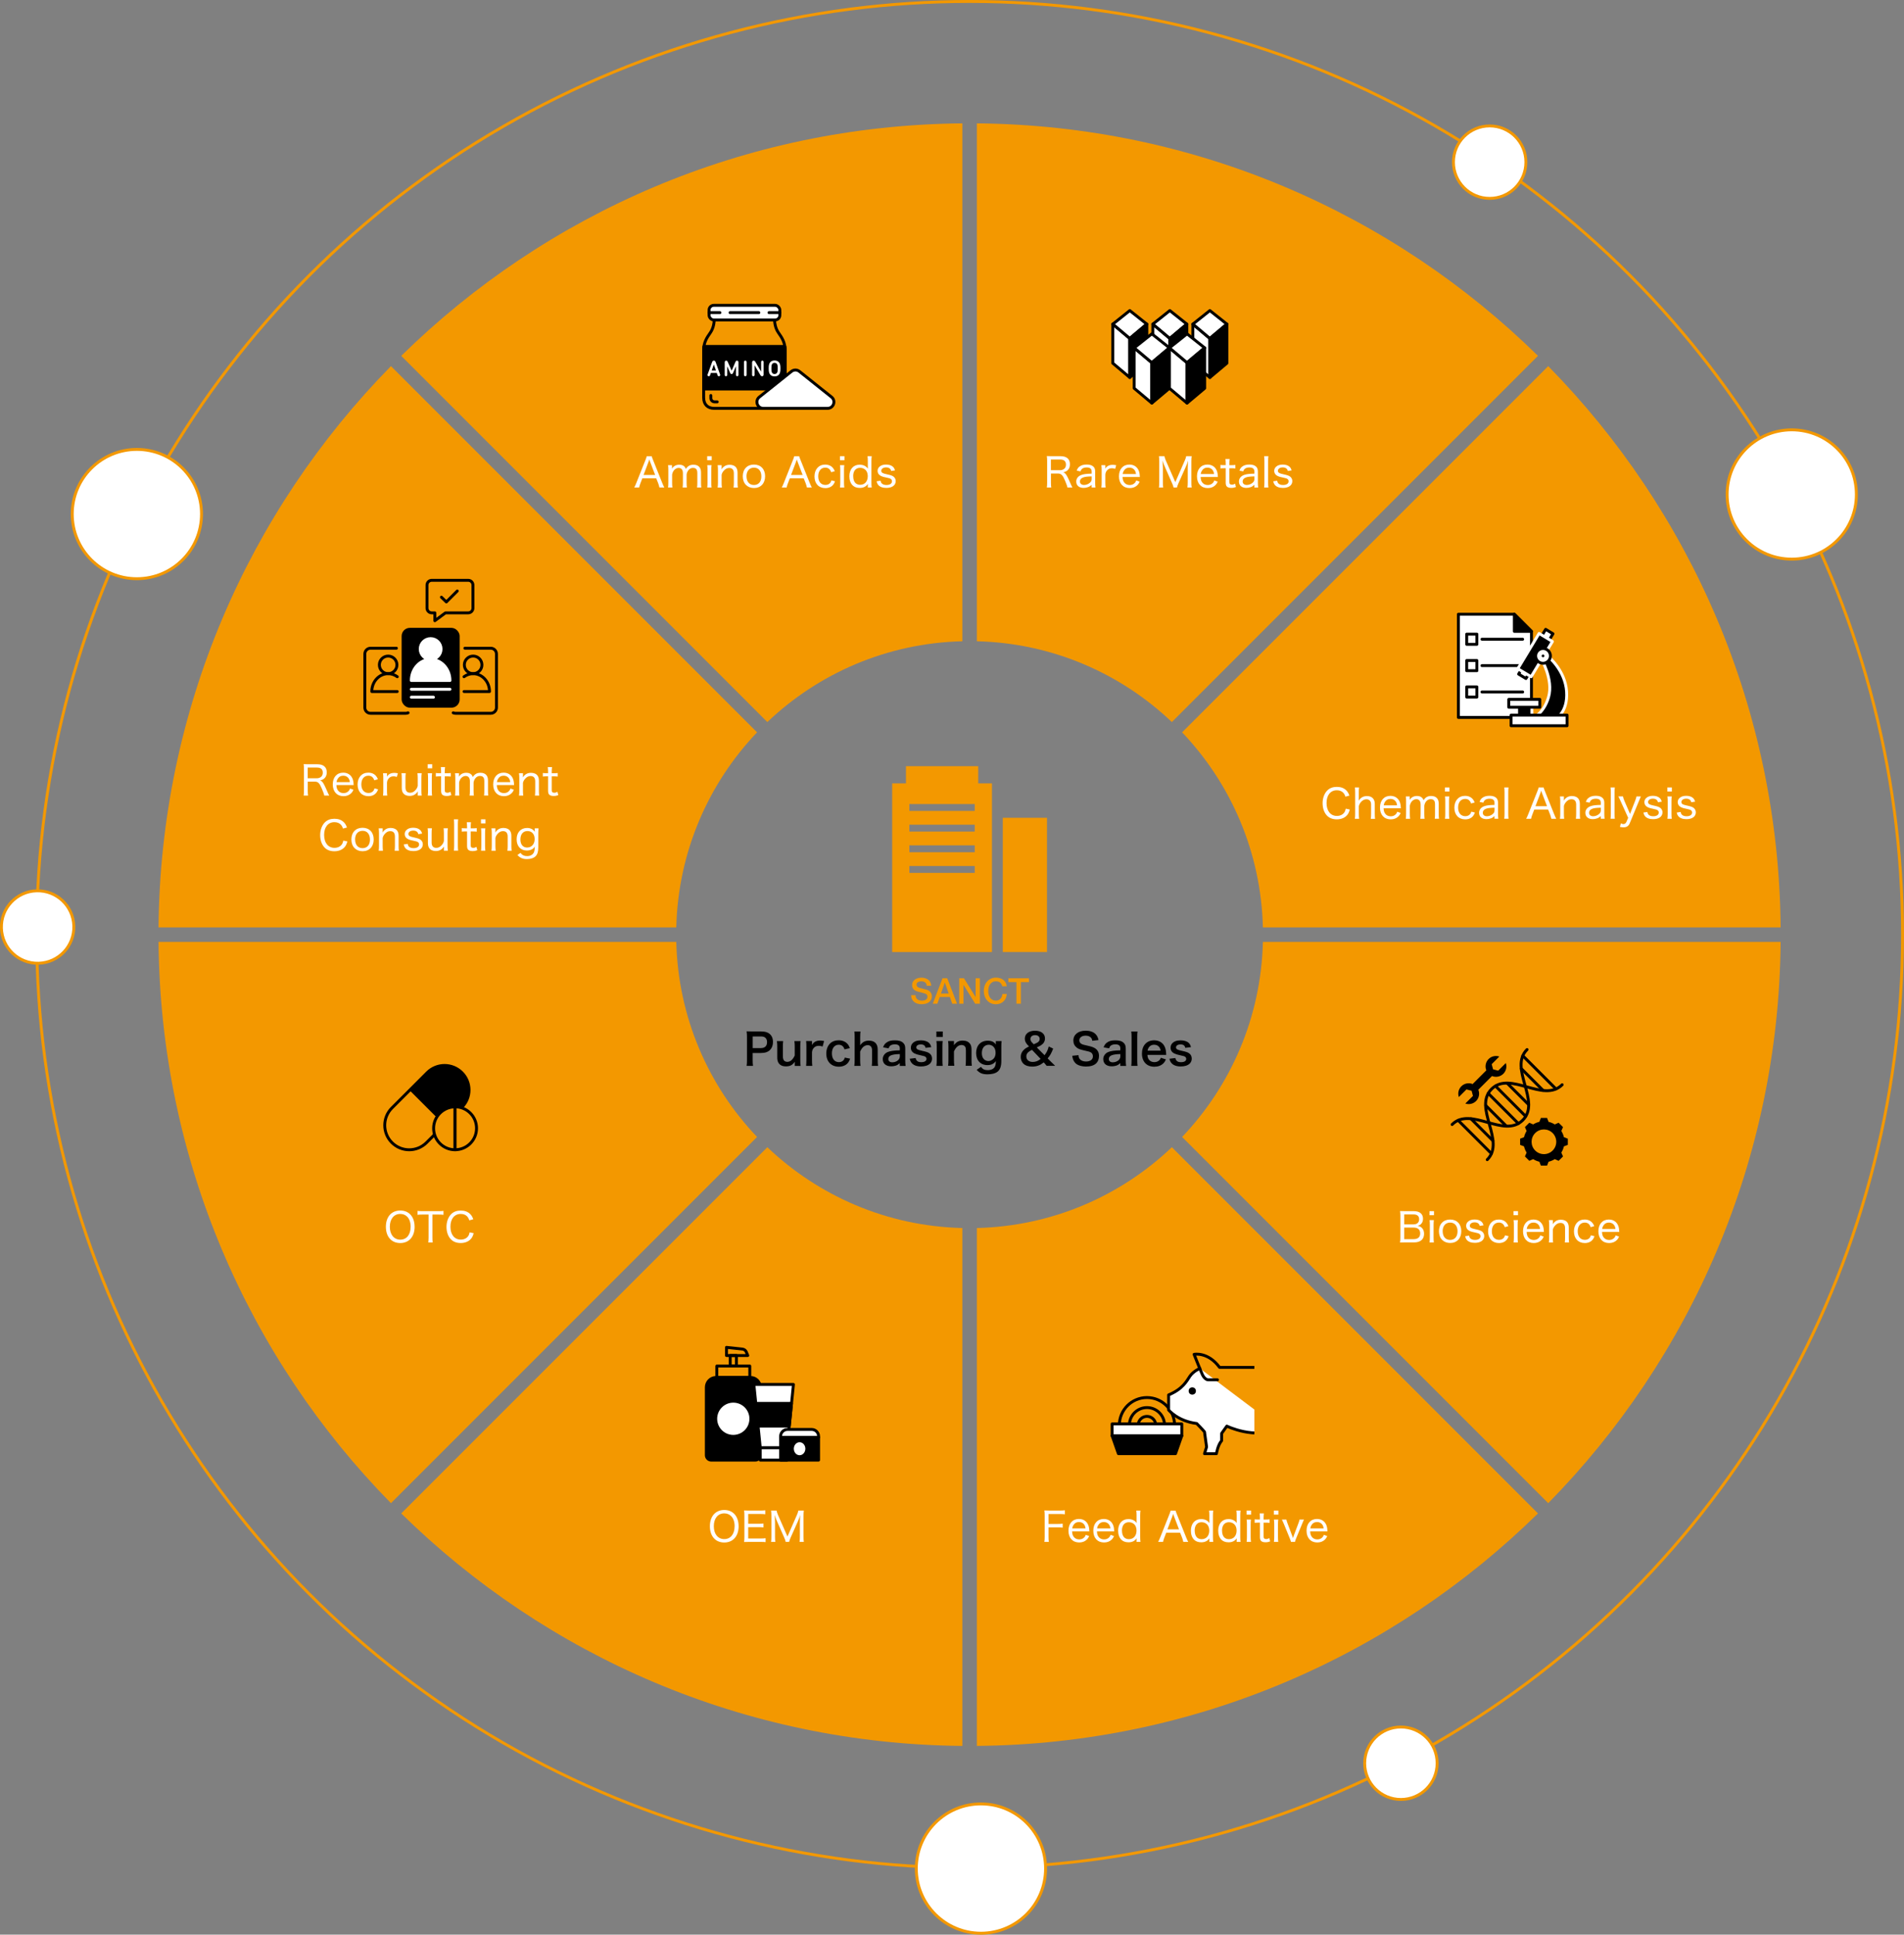 <?xml version="1.0" encoding="UTF-8"?><svg id="_レイヤー_2" xmlns="http://www.w3.org/2000/svg" xmlns:xlink="http://www.w3.org/1999/xlink" viewBox="0 0 656.58 666.97"><rect x="0" y="0" width="656.58" height="666.97" fill="#808080" stroke="none"/><defs><style>.cls-1,.cls-2,.cls-3,.cls-4{fill:none;}.cls-2{stroke:#f39800;}.cls-2,.cls-5,.cls-6{stroke-miterlimit:10;}.cls-7,.cls-3,.cls-8,.cls-9,.cls-10,.cls-4,.cls-11,.cls-12{stroke-linecap:round;stroke-linejoin:round;}.cls-7,.cls-3,.cls-9,.cls-5,.cls-6,.cls-11{stroke:#000;}.cls-7,.cls-8,.cls-5,.cls-13,.cls-11{fill:#fff;}.cls-8,.cls-10,.cls-4,.cls-12{stroke:#fff;}.cls-14{isolation:isolate;}.cls-15{mix-blend-mode:multiply;}.cls-16,.cls-6{fill:#f39800;}.cls-11,.cls-12{stroke-width:1px;}.cls-17{clip-path:url(#clippath);}</style><clipPath id="clippath"><rect class="cls-1" x="381.4" y="464.31" width="51.16" height="39.25"/></clipPath></defs><g id="_レイヤー_1-2"><g class="cls-14"><g id="_レイヤー_2-2"><g id="content"><path class="cls-16" d="M233.21,319.72c.63-26.05,11.11-49.66,27.86-67.25l-126.25-126.25c-49.04,49.92-79.49,118.15-80.15,193.5h178.54Z"/><path class="cls-16" d="M264.61,248.93c17.59-16.75,41.2-27.22,67.25-27.86V42.53c-75.35.66-143.58,31.11-193.5,80.15l126.25,126.25Z"/><path class="cls-16" d="M336.86,42.53v178.54c26.05.63,49.66,11.11,67.25,27.86l126.25-126.25c-49.92-49.04-118.15-79.49-193.5-80.15Z"/><path class="cls-16" d="M261.07,391.97c-16.75-17.59-27.22-41.2-27.86-67.25H54.67c.66,75.35,31.11,143.58,80.15,193.5l126.25-126.25h0Z"/><path class="cls-16" d="M435.5,324.72c-.63,26.05-11.11,49.66-27.86,67.25l126.25,126.25c49.04-49.92,79.49-118.15,80.15-193.5h-178.54Z"/><path class="cls-16" d="M331.86,423.36c-26.05-.63-49.66-11.11-67.25-27.86l-126.25,126.25c49.92,49.04,118.15,79.49,193.5,80.15v-178.54h0Z"/><path class="cls-16" d="M407.64,252.47c16.75,17.59,27.22,41.2,27.86,67.25h178.54c-.66-75.35-31.11-143.58-80.15-193.5l-126.25,126.25h0Z"/><path class="cls-16" d="M404.11,395.5c-17.59,16.75-41.2,27.22-67.25,27.86v178.54c75.35-.66,143.58-31.11,193.5-80.15l-126.25-126.25h0Z"/><circle class="cls-2" cx="334.36" cy="322.22" r="321.72"/><path class="cls-13" d="M142.98,422.92c0,3.42-1.93,5.62-4.96,5.62s-4.95-2.19-4.95-5.62,1.95-5.6,4.96-5.6,4.94,2.17,4.94,5.6h0ZM141.61,422.94c0-1.51-.42-2.72-1.21-3.5-.62-.62-1.44-.94-2.37-.94-2.19,0-3.6,1.74-3.6,4.43s1.43,4.44,3.61,4.44,3.56-1.72,3.56-4.43h.01Z"/><path class="cls-13" d="M149.11,426.68c0,.7.03,1.13.11,1.65h-1.54c.07-.42.11-.95.11-1.65v-7.97h-2.1c-.74,0-1.23.03-1.7.1v-1.37c.55.07.91.1,1.68.1h5.48c.9,0,1.32-.03,1.78-.1v1.37c-.48-.07-.92-.1-1.78-.1h-2.04v7.97Z"/><path class="cls-13" d="M161.84,420.7c-.2-.6-.35-.88-.64-1.23-.53-.63-1.34-.97-2.31-.97-2.2,0-3.56,1.7-3.56,4.41s1.39,4.44,3.56,4.44c1.08,0,1.98-.41,2.51-1.13.29-.41.42-.74.55-1.37l1.4.29c-.25.87-.45,1.32-.81,1.79-.79,1.02-2.1,1.6-3.68,1.6-1.39,0-2.55-.43-3.36-1.27-.98-.99-1.53-2.54-1.53-4.3s.59-3.39,1.65-4.43c.83-.8,1.91-1.2,3.25-1.2s2.41.38,3.21,1.15c.53.52.8.97,1.13,1.86l-1.36.36h-.01Z"/><path class="cls-6" d="M159.27,369.79c3.3,3.3,3.3,8.64,0,11.94l-12.18,12.18c-3.3,3.3-8.64,3.3-11.94,0s-3.3-8.64,0-11.94l12.18-12.18c3.3-3.3,8.64-3.3,11.94,0h0Z"/><path d="M153.18,387.81l6.09-6.09c3.3-3.3,3.3-8.64,0-11.94s-8.64-3.3-11.94,0l-6.09,6.09,11.94,11.94Z"/><path class="cls-6" d="M149.53,388.98c0,4.08,3.31,7.4,7.4,7.4v-14.79c-4.08,0-7.4,3.31-7.4,7.4h0Z"/><path class="cls-6" d="M156.93,381.58v14.79c4.08,0,7.4-3.31,7.4-7.4s-3.31-7.4-7.4-7.4h0Z"/><path class="cls-13" d="M361.57,529.81c0,.81.03,1.23.11,1.75h-1.54c.08-.48.11-.94.11-1.74v-7.45c0-.64-.03-1.09-.11-1.65.48.03.91.04,1.6.04h3.78c.73,0,1.16-.03,1.69-.1v1.39c-.48-.07-.91-.1-1.68-.1h-3.96v3.43h3.21c.74,0,1.16-.03,1.68-.1v1.37c-.48-.07-.91-.1-1.68-.1h-3.21v3.25h0Z"/><path class="cls-13" d="M369.7,527.95c.06.91.2,1.37.56,1.86.43.59,1.09.9,1.91.9.74,0,1.36-.27,1.79-.77.21-.22.31-.41.45-.81l1.18.43c-.27.59-.45.87-.78,1.19-.67.67-1.57,1.02-2.65,1.02-2.27,0-3.71-1.57-3.71-4.06s1.43-4.05,3.61-4.05c1.89,0,3.22,1.19,3.5,3.15.03.14.06.43.1,1.13h-5.96ZM374.34,526.93c-.08-.73-.29-1.2-.7-1.61-.42-.41-.95-.6-1.61-.6-.83,0-1.51.41-1.93,1.15-.2.34-.27.56-.35,1.06h4.59Z"/><path class="cls-13" d="M378.27,527.95c.06.91.2,1.37.56,1.86.43.59,1.09.9,1.91.9.74,0,1.36-.27,1.79-.77.21-.22.31-.41.45-.81l1.18.43c-.27.59-.45.87-.78,1.19-.67.67-1.57,1.02-2.65,1.02-2.27,0-3.71-1.57-3.71-4.06s1.43-4.05,3.61-4.05c1.89,0,3.22,1.19,3.5,3.15.03.14.06.43.1,1.13h-5.96ZM382.91,526.93c-.08-.73-.29-1.2-.7-1.61-.42-.41-.95-.6-1.61-.6-.83,0-1.51.41-1.93,1.15-.2.34-.27.56-.35,1.06h4.59Z"/><path class="cls-13" d="M391.94,530.94c0-.17.03-.42.04-.6-.71.95-1.58,1.37-2.83,1.37-1.02,0-1.85-.29-2.45-.88-.73-.73-1.12-1.82-1.12-3.12,0-2.45,1.37-4.01,3.54-4.01,1.25,0,2.23.48,2.86,1.37,0-.1-.02-.23-.03-.39-.01-.1-.01-.32-.01-.55v-1.69c0-.69-.03-1.13-.1-1.67h1.44c-.07.59-.1,1.02-.1,1.67v7.44c0,.73.03,1.15.1,1.69h-1.34v-.63ZM386.9,527.66c0,1.11.31,1.96.85,2.44.41.35.95.53,1.54.53,1.6,0,2.63-1.18,2.63-2.97,0-.88-.27-1.65-.74-2.12-.49-.49-1.16-.76-1.91-.76-1.49,0-2.38,1.09-2.38,2.87h0Z"/><path class="cls-13" d="M408.06,531.57c-.1-.48-.27-1.02-.42-1.44l-.69-1.74h-4.78l-.67,1.74c-.22.57-.34.94-.43,1.44h-1.7c.25-.45.41-.78.74-1.62l3.12-7.84c.27-.67.38-.99.45-1.33h1.71c.07.28.14.49.48,1.33l3.14,7.84c.35.85.53,1.26.74,1.62h-1.69,0ZM404.85,522.76c-.03-.09-.12-.38-.29-.87-.07.2-.13.36-.15.46-.07.2-.11.34-.14.41l-1.69,4.48h3.99l-1.71-4.48h0Z"/><path class="cls-13" d="M417.03,530.94c0-.17.03-.42.04-.6-.71.95-1.58,1.37-2.83,1.37-1.02,0-1.85-.29-2.45-.88-.73-.73-1.12-1.82-1.12-3.12,0-2.45,1.37-4.01,3.54-4.01,1.25,0,2.23.48,2.86,1.37,0-.1-.02-.23-.03-.39-.01-.1-.01-.32-.01-.55v-1.69c0-.69-.03-1.13-.1-1.67h1.44c-.07.59-.1,1.02-.1,1.67v7.44c0,.73.03,1.15.1,1.69h-1.34v-.63ZM411.98,527.66c0,1.11.31,1.96.85,2.44.41.35.95.53,1.54.53,1.6,0,2.63-1.18,2.63-2.97,0-.88-.27-1.65-.74-2.12-.49-.49-1.16-.76-1.91-.76-1.49,0-2.38,1.09-2.38,2.87h0Z"/><path class="cls-13" d="M426.45,530.94c0-.17.03-.42.04-.6-.71.95-1.58,1.37-2.83,1.37-1.02,0-1.85-.29-2.45-.88-.73-.73-1.12-1.82-1.12-3.12,0-2.45,1.37-4.01,3.54-4.01,1.25,0,2.23.48,2.86,1.37,0-.1-.02-.23-.03-.39-.01-.1-.01-.32-.01-.55v-1.69c0-.69-.03-1.13-.1-1.67h1.44c-.07.59-.1,1.02-.1,1.67v7.44c0,.73.03,1.15.1,1.69h-1.34v-.63ZM421.41,527.66c0,1.11.31,1.96.85,2.44.41.35.95.53,1.54.53,1.6,0,2.63-1.18,2.63-2.97,0-.88-.27-1.65-.74-2.12-.49-.49-1.16-.76-1.91-.76-1.49,0-2.38,1.09-2.38,2.87h0Z"/><path class="cls-13" d="M431.42,520.77v1.4h-1.55v-1.4h1.55ZM431.38,523.86c-.07.5-.1.91-.1,1.67v4.38c0,.67.03,1.06.1,1.65h-1.49c.07-.62.1-1.01.1-1.65v-4.4c0-.7-.03-1.16-.1-1.65h1.49Z"/><path class="cls-13" d="M435.84,521.76c-.06.45-.1.99-.1,1.6v.5h.64c.66,0,.97-.01,1.43-.08v1.23c-.45-.07-.77-.08-1.41-.08h-.66v4.71c0,.41.06.6.2.74.14.13.38.21.67.21.38,0,.66-.08,1.09-.34l.31,1.13c-.59.24-1.04.32-1.62.32-.67,0-1.18-.15-1.48-.43-.31-.29-.43-.71-.43-1.43v-4.92h-.56c-.49,0-.8.03-1.25.08v-1.23c.39.07.67.08,1.26.08h.55v-.5c0-.56-.04-1.12-.1-1.6h1.47-.01Z"/><path class="cls-13" d="M440.84,520.77v1.4h-1.55v-1.4h1.55ZM440.8,523.86c-.07.5-.1.91-.1,1.67v4.38c0,.67.03,1.06.1,1.65h-1.49c.07-.62.1-1.01.1-1.65v-4.4c0-.7-.03-1.16-.1-1.65h1.49Z"/><path class="cls-13" d="M443.6,523.86c.06.35.2.83.41,1.36l1.54,4.1c.08.2.22.63.32.92.1-.34.2-.62.31-.92l1.54-4.1c.25-.66.35-.97.41-1.36h1.55c-.18.34-.28.55-.67,1.53l-2.02,4.89c-.31.77-.35.88-.43,1.29h-1.37c-.08-.35-.17-.6-.45-1.29l-2-4.89c-.22-.55-.36-.85-.69-1.53h1.55Z"/><path class="cls-13" d="M451.8,527.95c.06.91.2,1.37.56,1.86.43.59,1.09.9,1.91.9.74,0,1.36-.27,1.79-.77.21-.22.31-.41.45-.81l1.18.43c-.27.59-.45.87-.78,1.19-.67.67-1.57,1.02-2.65,1.02-2.27,0-3.71-1.57-3.71-4.06s1.43-4.05,3.61-4.05c1.89,0,3.22,1.19,3.5,3.15.03.14.06.43.1,1.13h-5.96ZM456.44,526.93c-.08-.73-.29-1.2-.7-1.61-.42-.41-.95-.6-1.61-.6-.83,0-1.51.41-1.93,1.15-.2.34-.27.56-.35,1.06h4.59Z"/><path class="cls-13" d="M254.71,526.16c0,3.42-1.93,5.62-4.96,5.62s-4.95-2.19-4.95-5.62,1.95-5.6,4.96-5.6,4.94,2.17,4.94,5.6h0ZM253.33,526.17c0-1.51-.42-2.72-1.21-3.5-.62-.62-1.44-.94-2.37-.94-2.19,0-3.6,1.74-3.6,4.43s1.43,4.44,3.61,4.44,3.56-1.72,3.56-4.43h.01Z"/><path class="cls-13" d="M264.01,531.65c-.48-.07-.85-.08-1.62-.08h-4.2c-.74,0-1.08,0-1.6.03.08-.52.11-.97.11-1.71v-7.49c0-.64-.03-1.02-.11-1.67.48.03.91.04,1.6.04h4.06c.66,0,1.18-.03,1.64-.1v1.37c-.48-.07-.9-.1-1.64-.1h-4.23v3.38h3.6c.66,0,1.11-.03,1.65-.1v1.36c-.5-.07-.88-.1-1.65-.1h-3.6v3.91h4.37c.7,0,1.09-.03,1.62-.1v1.36h0Z"/><path class="cls-13" d="M275.83,524.77c0-.5.06-1.85.1-2.48-.22.85-.39,1.29-.87,2.37l-2.38,5.34c-.29.64-.42,1.02-.56,1.57h-1.18c-.07-.41-.25-.95-.55-1.58l-2.31-5.24c-.41-.91-.52-1.2-.92-2.47.06,1.02.1,2.17.1,2.59v4.93c0,.8.03,1.27.11,1.77h-1.47c.08-.53.11-.97.11-1.77v-7.26c0-.76-.03-1.25-.11-1.78h1.89c.1.45.27.98.48,1.47l3.28,7.49,3.28-7.49c.25-.59.39-1.01.48-1.47h1.89c-.08.57-.11.98-.11,1.78v7.26c0,.84.03,1.26.11,1.77h-1.47c.07-.46.11-1.05.11-1.77v-5.03h-.01Z"/><g class="cls-15"><path class="cls-9" d="M246.95,474.87h11.84c1.86,0,3.38,1.51,3.38,3.38v23.43c0,.93-.76,1.69-1.69,1.69h-15.22c-.93,0-1.69-.76-1.69-1.69v-23.43c0-1.86,1.51-3.38,3.38-3.38Z"/><rect class="cls-3" x="247.19" y="470.94" width="11.37" height="3.94"/><rect class="cls-3" x="251.8" y="467.31" width="2.14" height="3.62"/><path class="cls-3" d="M256,465.09l-5.48-.59v2.81h7.35l-.57-1.35c-.27-.49-.75-.81-1.3-.87Z"/><circle class="cls-8" cx="252.87" cy="489.12" r="5.06"/><rect class="cls-7" x="262.17" y="499.08" width="9.25" height="4.28"/><polygon class="cls-7" points="273.61 477.29 259.97 477.29 262.17 499.08 271.42 499.08 273.61 477.29"/><rect class="cls-9" x="269.18" y="495.51" width="13.1" height="7.85"/><path class="cls-7" d="M271.55,492.8h8.37c1.3,0,2.36,1.06,2.36,2.36v.35h-13.1v-.35c0-1.3,1.06-2.36,2.36-2.36h.01Z"/><polygon class="cls-9" points="272.17 491.63 272.96 483.81 260.63 483.81 261.42 491.63 272.17 491.63"/><ellipse class="cls-8" cx="275.73" cy="499.44" rx="1.49" ry="1.74"/></g><path class="cls-13" d="M368.09,168.07c-.06-.45-.24-.97-.81-2.35-.8-1.92-1.34-2.47-2.45-2.47h-2.42v3.17c0,.74.03,1.15.11,1.65h-1.53c.08-.53.11-.91.11-1.65v-7.52c0-.64-.03-1.08-.11-1.67.49.03.92.04,1.61.04h3.15c2.07,0,3.21.98,3.21,2.77,0,.9-.25,1.55-.78,2.06-.41.38-.76.55-1.51.73.56.18.91.56,1.42,1.54.31.6.64,1.33,1.09,2.37.2.48.45.99.64,1.33h-1.73ZM365.58,162.1c.59,0,1.13-.21,1.51-.57.34-.34.5-.78.5-1.36,0-1.15-.67-1.75-1.95-1.75h-3.25v3.68h3.19Z"/><path class="cls-13" d="M376.46,167.13c-.53.46-.78.63-1.25.8-.48.18-.99.27-1.54.27-1.57,0-2.54-.83-2.54-2.19,0-1.08.69-1.92,1.89-2.31.84-.27,1.61-.36,3.43-.41v-.73c0-.95-.55-1.4-1.74-1.4-.76,0-1.32.2-1.7.59-.18.2-.28.38-.41.76l-1.3-.25c.25-.7.46-1.02.87-1.34.62-.52,1.47-.77,2.55-.77s1.83.24,2.34.73c.42.39.6.92.6,1.69v3.89c0,.69.03,1.02.11,1.61h-1.33v-.94h.02ZM376.46,164.24c-1.6.04-2.38.14-3,.39-.7.28-1.05.73-1.05,1.37,0,.73.55,1.19,1.43,1.19.77,0,1.61-.35,2.16-.91.34-.35.46-.69.46-1.2v-.84Z"/><path class="cls-13" d="M384.56,161.64c-.52-.17-.79-.21-1.15-.21-.73,0-1.29.27-1.71.8-.34.43-.46.77-.53,1.42v2.77c0,.67.03,1.08.1,1.65h-1.47c.08-.69.1-1.02.1-1.65v-4.4c0-.74-.03-1.13-.1-1.65h1.37v.95c-.01.1-.01.13-.03.24.24-.36.41-.57.64-.74.48-.38,1.12-.57,1.85-.57.43,0,.71.03,1.29.13l-.36,1.27h0Z"/><path class="cls-13" d="M387.11,164.45c.06.91.2,1.37.56,1.86.43.59,1.09.9,1.91.9.74,0,1.36-.27,1.79-.77.21-.22.31-.41.45-.81l1.18.43c-.27.59-.45.87-.78,1.19-.67.67-1.57,1.02-2.65,1.02-2.27,0-3.71-1.57-3.71-4.06s1.43-4.05,3.61-4.05c1.89,0,3.22,1.19,3.5,3.15.03.14.06.43.1,1.13h-5.96ZM391.74,163.43c-.08-.73-.29-1.2-.7-1.61-.42-.41-.95-.6-1.61-.6-.83,0-1.51.41-1.93,1.15-.2.34-.27.56-.35,1.06h4.59Z"/><path class="cls-13" d="M409.58,161.27c0-.5.06-1.85.1-2.48-.22.85-.39,1.29-.87,2.37l-2.38,5.34c-.29.64-.42,1.02-.56,1.57h-1.18c-.07-.41-.25-.95-.55-1.58l-2.31-5.24c-.41-.91-.52-1.2-.92-2.47.06,1.02.1,2.17.1,2.59v4.93c0,.8.03,1.27.11,1.77h-1.47c.08-.53.11-.97.11-1.77v-7.26c0-.76-.03-1.25-.11-1.78h1.89c.1.45.27.98.48,1.47l3.28,7.49,3.28-7.49c.25-.59.39-1.01.48-1.47h1.89c-.08.57-.11.98-.11,1.78v7.26c0,.84.03,1.26.11,1.77h-1.47c.07-.46.11-1.05.11-1.77v-5.03h-.01Z"/><path class="cls-13" d="M414.02,164.45c.06.91.2,1.37.56,1.86.43.59,1.09.9,1.91.9.74,0,1.36-.27,1.79-.77.21-.22.31-.41.45-.81l1.18.43c-.27.59-.45.87-.78,1.19-.67.67-1.57,1.02-2.65,1.02-2.27,0-3.71-1.57-3.71-4.06s1.43-4.05,3.61-4.05c1.89,0,3.22,1.19,3.5,3.15.03.14.06.43.1,1.13h-5.96ZM418.65,163.43c-.08-.73-.29-1.2-.7-1.61-.42-.41-.95-.6-1.61-.6-.83,0-1.51.41-1.93,1.15-.2.34-.27.56-.35,1.06h4.59Z"/><path class="cls-13" d="M424.04,158.26c-.06.45-.1.99-.1,1.6v.5h.64c.66,0,.97,0,1.43-.08v1.23c-.45-.07-.77-.08-1.41-.08h-.66v4.71c0,.41.06.6.2.74.14.13.38.21.67.21.38,0,.66-.08,1.09-.34l.31,1.13c-.59.24-1.04.32-1.62.32-.67,0-1.18-.15-1.48-.43-.31-.29-.43-.71-.43-1.43v-4.92h-.56c-.49,0-.8.03-1.25.08v-1.23c.39.07.67.08,1.26.08h.55v-.5c0-.56-.04-1.12-.1-1.6h1.47-.01Z"/><path class="cls-13" d="M432.57,167.13c-.53.46-.78.63-1.25.8-.48.18-.99.27-1.54.27-1.57,0-2.54-.83-2.54-2.19,0-1.08.69-1.92,1.89-2.31.84-.27,1.61-.36,3.43-.41v-.73c0-.95-.55-1.4-1.74-1.4-.76,0-1.32.2-1.7.59-.18.2-.28.38-.41.76l-1.3-.25c.25-.7.46-1.02.87-1.34.62-.52,1.47-.77,2.55-.77s1.83.24,2.34.73c.42.39.6.92.6,1.69v3.89c0,.69.03,1.02.11,1.61h-1.33v-.94h.02ZM432.57,164.24c-1.6.04-2.38.14-3,.39-.7.28-1.05.73-1.05,1.37,0,.73.55,1.19,1.43,1.19.77,0,1.61-.35,2.16-.91.34-.35.46-.69.46-1.2v-.84Z"/><path class="cls-13" d="M437.4,157.27c-.07.52-.1.92-.1,1.65v7.49c0,.67.03,1.08.1,1.65h-1.48c.07-.55.1-.94.1-1.65v-7.49c0-.74-.03-1.15-.1-1.65h1.48Z"/><path class="cls-13" d="M440.43,165.73c.1.52.21.74.48.99.35.31.87.48,1.56.48,1.15,0,1.89-.49,1.89-1.26,0-.36-.14-.66-.42-.83-.31-.2-.53-.25-1.6-.49-1.09-.22-1.57-.38-2.06-.69-.57-.36-.88-.92-.88-1.6,0-.53.22-1.04.62-1.4.53-.52,1.32-.77,2.31-.77s1.79.25,2.31.71c.38.32.56.66.76,1.3l-1.32.2c-.08-.35-.15-.52-.34-.71-.31-.34-.78-.52-1.4-.52-.98,0-1.67.48-1.67,1.18,0,.31.17.59.46.74.32.17.66.28,1.5.46,1.29.28,1.81.46,2.23.77.49.36.79.94.79,1.55,0,1.47-1.23,2.37-3.25,2.37-1.32,0-2.31-.39-2.86-1.13-.22-.31-.34-.56-.48-1.15l1.37-.21h0Z"/><g class="cls-15"><polygon class="cls-7" points="389.6 130.14 383.74 125.21 383.74 111.74 389.6 116.67 389.6 130.14"/><polygon class="cls-7" points="395.47 111.74 389.6 107.07 383.74 111.74 389.6 116.67 395.47 111.74"/><polygon class="cls-9" points="395.47 111.74 389.6 116.67 389.6 130.14 395.47 125.21 395.47 111.74"/><polygon class="cls-7" points="403.41 130.14 397.54 125.21 397.54 111.74 403.41 116.67 403.41 130.14"/><polygon class="cls-7" points="409.27 111.74 403.41 107.07 397.54 111.74 403.41 116.67 409.27 111.74"/><polygon class="cls-9" points="409.27 111.74 403.41 116.67 403.41 130.14 409.27 125.21 409.27 111.74"/><polygon class="cls-7" points="417.21 130.14 411.35 125.21 411.35 111.74 417.21 116.67 417.21 130.14"/><polygon class="cls-7" points="423.08 111.74 417.21 107.07 411.35 111.74 417.21 116.67 423.08 111.74"/><polygon class="cls-9" points="423.08 111.74 417.21 116.67 417.21 130.14 423.08 125.21 423.08 111.74"/><polygon class="cls-7" points="397.2 138.97 391.12 133.86 391.12 119.92 397.2 125.03 397.2 138.97"/><polygon class="cls-7" points="403.27 119.92 397.2 115.09 391.12 119.92 397.2 125.03 403.27 119.92"/><polygon class="cls-9" points="403.27 119.92 397.2 125.03 397.2 138.97 403.27 133.86 403.27 119.92"/><polygon class="cls-7" points="409.34 138.97 403.27 133.86 403.27 119.92 409.34 125.03 409.34 138.97"/><polygon class="cls-7" points="415.42 119.92 409.34 115.09 403.27 119.92 409.34 125.03 415.42 119.92"/><polygon class="cls-9" points="415.42 119.92 409.34 125.03 409.34 138.97 415.42 133.86 415.42 119.92"/></g><path class="cls-13" d="M463.96,274.64c-.2-.6-.35-.88-.64-1.23-.53-.63-1.34-.97-2.31-.97-2.2,0-3.56,1.7-3.56,4.41s1.39,4.44,3.56,4.44c1.08,0,1.98-.41,2.51-1.13.29-.41.42-.74.55-1.37l1.4.29c-.25.87-.45,1.32-.81,1.79-.78,1.02-2.1,1.6-3.68,1.6-1.39,0-2.55-.43-3.36-1.27-.98-.99-1.53-2.54-1.53-4.3s.59-3.39,1.65-4.43c.83-.8,1.91-1.2,3.25-1.2s2.41.38,3.21,1.15c.53.52.8.97,1.13,1.86l-1.36.36h-.01Z"/><path class="cls-13" d="M467.21,282.27c.08-.55.11-.92.11-1.65v-7.49c0-.73-.03-1.12-.11-1.65h1.46c-.08.53-.1.92-.1,1.67v2.2c0,.22-.01.27-.04.69.69-1.08,1.6-1.6,2.87-1.6,1.68,0,2.68.99,2.68,2.68v3.53c0,.66.03,1.13.1,1.64h-1.48c.08-.49.11-.92.11-1.65v-3.25c0-.62-.14-1.06-.41-1.36-.28-.31-.7-.48-1.2-.48-.71,0-1.34.32-1.88.95-.38.45-.57.81-.74,1.4v2.73c0,.62.03,1.09.1,1.65h-1.47Z"/><path class="cls-13" d="M477.12,278.66c.06.91.2,1.37.56,1.86.43.59,1.09.9,1.91.9.74,0,1.36-.27,1.79-.77.21-.22.31-.41.45-.81l1.18.43c-.27.59-.45.87-.78,1.19-.67.67-1.57,1.02-2.65,1.02-2.27,0-3.71-1.57-3.71-4.06s1.43-4.05,3.61-4.05c1.89,0,3.22,1.19,3.5,3.15.03.14.06.43.1,1.13h-5.96ZM481.76,277.63c-.08-.73-.29-1.2-.7-1.61-.42-.41-.95-.6-1.61-.6-.83,0-1.51.41-1.93,1.15-.2.34-.27.56-.35,1.06h4.59Z"/><path class="cls-13" d="M484.78,282.27c.07-.53.1-.95.1-1.65v-4.4c0-.77-.03-1.15-.1-1.65h1.36v.7s-.01.25-.01.29c0,.09-.01.16-.01.21.5-.88,1.4-1.36,2.52-1.36.8,0,1.4.22,1.82.69.21.21.29.38.43.77.7-1.04,1.46-1.46,2.65-1.46.92,0,1.62.28,2.06.84.38.46.53,1.04.53,1.9v3.47c0,.73.03,1.13.1,1.64h-1.47c.08-.56.1-.88.1-1.65v-3.26c0-.85-.15-1.3-.57-1.6-.24-.17-.56-.25-.95-.25-.66,0-1.27.35-1.69.97-.25.36-.49,1.04-.49,1.39v2.77c0,.73.03,1.13.1,1.64h-1.47c.07-.5.1-.92.1-1.65v-3.26c0-1.22-.52-1.85-1.51-1.85-.63,0-1.29.39-1.72,1.02-.24.35-.49,1.05-.49,1.33v2.76c0,.69.03,1.08.1,1.65h-1.49Z"/><path class="cls-13" d="M499.83,271.47v1.4h-1.55v-1.4h1.55ZM499.78,274.57c-.07.5-.1.91-.1,1.67v4.38c0,.67.03,1.06.1,1.65h-1.49c.07-.62.1-1.01.1-1.65v-4.4c0-.7-.03-1.16-.1-1.65h1.49Z"/><path class="cls-13" d="M507.29,276.99c-.38-1.06-1.04-1.57-2.03-1.57-1.5,0-2.44,1.16-2.44,3s.97,2.96,2.49,2.96c.77,0,1.4-.31,1.76-.87.11-.18.18-.35.29-.7l1.25.31c-.2.53-.34.8-.57,1.11-.63.83-1.58,1.25-2.77,1.25-2.27,0-3.74-1.57-3.74-4.02s1.46-4.09,3.68-4.09c1.22,0,2.2.46,2.82,1.34.21.29.34.53.49.94l-1.23.35h0Z"/><path class="cls-13" d="M515.38,281.33c-.53.46-.78.63-1.25.8-.48.18-.99.27-1.54.27-1.57,0-2.54-.83-2.54-2.19,0-1.08.69-1.92,1.89-2.31.84-.27,1.61-.36,3.43-.41v-.73c0-.95-.55-1.4-1.74-1.4-.76,0-1.32.2-1.7.59-.18.2-.28.38-.41.76l-1.3-.25c.25-.7.46-1.02.87-1.34.62-.52,1.47-.77,2.55-.77s1.83.24,2.34.73c.42.39.6.92.6,1.69v3.89c0,.69.03,1.02.11,1.61h-1.33v-.94h.02ZM515.38,278.45c-1.6.04-2.38.14-3,.39-.7.28-1.05.73-1.05,1.37,0,.73.55,1.19,1.43,1.19.77,0,1.61-.35,2.16-.91.34-.35.46-.69.46-1.2v-.84Z"/><path class="cls-13" d="M520.21,271.47c-.07.52-.1.92-.1,1.65v7.49c0,.67.03,1.08.1,1.65h-1.48c.07-.55.1-.94.1-1.65v-7.49c0-.74-.03-1.15-.1-1.65h1.48Z"/><path class="cls-13" d="M534.97,282.27c-.1-.48-.27-1.02-.42-1.44l-.69-1.74h-4.78l-.67,1.74c-.22.57-.34.94-.43,1.44h-1.7c.25-.45.41-.78.74-1.62l3.12-7.84c.27-.67.38-.99.45-1.33h1.71c.07.28.14.49.48,1.33l3.14,7.84c.35.85.53,1.26.74,1.62h-1.69ZM531.76,273.46c-.03-.09-.12-.38-.29-.87-.07.2-.13.36-.15.46-.07.2-.11.34-.14.41l-1.69,4.48h3.99l-1.71-4.48h0Z"/><path class="cls-13" d="M537.93,282.27c.08-.56.11-.94.11-1.65v-4.4c0-.69-.03-1.09-.11-1.65h1.37v.83c0,.18,0,.25-.03.6.7-1.08,1.58-1.57,2.83-1.57,1.02,0,1.82.36,2.28,1.04.28.43.42.98.42,1.72v3.45c0,.73.03,1.16.1,1.64h-1.47c.07-.59.1-.99.1-1.65v-3.24c0-1.23-.55-1.86-1.61-1.86-.73,0-1.33.31-1.91.99-.38.45-.56.78-.71,1.36v2.75c0,.62.03,1.09.1,1.65h-1.47Z"/><path class="cls-13" d="M552.03,281.33c-.53.46-.78.63-1.25.8-.48.18-.99.27-1.54.27-1.57,0-2.54-.83-2.54-2.19,0-1.08.69-1.92,1.89-2.31.84-.27,1.61-.36,3.43-.41v-.73c0-.95-.55-1.4-1.74-1.4-.76,0-1.32.2-1.7.59-.18.2-.28.38-.41.76l-1.3-.25c.25-.7.46-1.02.87-1.34.62-.52,1.47-.77,2.55-.77s1.83.24,2.34.73c.42.39.6.92.6,1.69v3.89c0,.69.03,1.02.11,1.61h-1.33v-.94h.02ZM552.03,278.45c-1.6.04-2.38.14-3,.39-.7.28-1.05.73-1.05,1.37,0,.73.55,1.19,1.43,1.19.77,0,1.61-.35,2.16-.91.34-.35.46-.69.46-1.2v-.84Z"/><path class="cls-13" d="M556.86,271.47c-.07.52-.1.92-.1,1.65v7.49c0,.67.03,1.08.1,1.65h-1.48c.07-.55.1-.94.1-1.65v-7.49c0-.74-.03-1.15-.1-1.65h1.48Z"/><path class="cls-13" d="M558.88,276.23c-.42-.91-.68-1.47-.79-1.67h1.58c.07.39.25.98.49,1.53l1.95,4.5,1.74-4.48c.29-.77.41-1.13.48-1.54h1.51c-.07.18-.31.74-.7,1.67l-3.15,7.61c-.39.94-1.06,1.37-2.14,1.37-.34,0-.69-.04-1.23-.15l.31-1.22c.39.18.63.25.91.25.46,0,.81-.27,1.02-.76l.6-1.4-2.58-5.7h0Z"/><path class="cls-13" d="M568.08,279.93c.1.52.21.74.48.99.35.31.87.48,1.56.48,1.15,0,1.89-.49,1.89-1.26,0-.36-.14-.66-.42-.83-.31-.2-.53-.25-1.6-.49-1.09-.22-1.57-.38-2.06-.69-.57-.36-.88-.92-.88-1.6,0-.53.22-1.04.62-1.4.53-.52,1.32-.77,2.31-.77s1.79.25,2.31.71c.38.32.56.66.76,1.3l-1.32.2c-.08-.35-.15-.52-.34-.71-.31-.34-.78-.52-1.4-.52-.98,0-1.67.48-1.67,1.18,0,.31.17.59.46.74.32.17.66.28,1.5.46,1.29.28,1.81.46,2.23.77.49.36.79.94.79,1.55,0,1.47-1.23,2.37-3.25,2.37-1.32,0-2.31-.39-2.86-1.13-.22-.31-.34-.56-.48-1.15l1.37-.21h0Z"/><path class="cls-13" d="M576.53,271.47v1.4h-1.55v-1.4h1.55ZM576.49,274.57c-.07.5-.1.91-.1,1.67v4.38c0,.67.03,1.06.1,1.65h-1.49c.07-.62.1-1.01.1-1.65v-4.4c0-.7-.03-1.16-.1-1.65h1.49Z"/><path class="cls-13" d="M579.57,279.93c.1.52.21.74.48.99.35.31.87.48,1.56.48,1.15,0,1.89-.49,1.89-1.26,0-.36-.14-.66-.42-.83-.31-.2-.53-.25-1.6-.49-1.09-.22-1.57-.38-2.06-.69-.57-.36-.88-.92-.88-1.6,0-.53.22-1.04.62-1.4.53-.52,1.32-.77,2.31-.77s1.79.25,2.31.71c.38.32.56.66.76,1.3l-1.32.2c-.08-.35-.15-.52-.34-.71-.31-.34-.78-.52-1.4-.52-.98,0-1.67.48-1.67,1.18,0,.31.17.59.46.74.32.17.66.28,1.5.46,1.29.28,1.81.46,2.23.77.49.36.79.94.79,1.55,0,1.47-1.23,2.37-3.25,2.37-1.32,0-2.31-.39-2.86-1.13-.22-.31-.34-.56-.48-1.15l1.37-.21h0Z"/><g class="cls-15"><polygon class="cls-7" points="522.21 211.76 502.91 211.76 502.91 247.33 528.11 247.33 528.11 217.66 522.21 211.76"/><polygon class="cls-9" points="522.21 217.66 528.11 217.66 522.21 211.76 522.21 217.66"/><rect class="cls-7" x="505.78" y="218.62" width="3.51" height="3.51"/><line class="cls-3" x1="511.04" y1="220.37" x2="525.08" y2="220.37"/><rect class="cls-7" x="505.78" y="227.71" width="3.51" height="3.51"/><line class="cls-3" x1="511.04" y1="229.47" x2="525.08" y2="229.47"/><rect class="cls-7" x="505.78" y="236.8" width="3.51" height="3.51"/><line class="cls-3" x1="511.04" y1="238.56" x2="525.08" y2="238.56"/><path class="cls-10" d="M533.85,226.28s5.9,4.79,6.38,12.12-3.83,9.41-3.83,9.41h-8.29s4.15-1.44,5.9-7.5-2.55-13.24-2.55-13.24l2.39-.8h0Z"/><rect class="cls-11" x="520.6" y="223.96" width="18.03" height="2.95" transform="translate(62.78 562.16) rotate(-58.86)"/><rect class="cls-12" x="522.28" y="223.16" width="14.2" height="5.37" transform="translate(62.31 562.15) rotate(-58.86)"/><circle class="cls-7" cx="532.1" cy="226.12" r="2.55"/><circle class="cls-10" cx="532.1" cy="226.12" r=".96"/><rect class="cls-10" x="523" y="242.87" width="5.26" height="4.47"/><rect class="cls-7" x="520.29" y="241.11" width="10.69" height="2.71"/><rect class="cls-7" x="521.09" y="246.53" width="19.3" height="3.67"/></g><path class="cls-13" d="M487.49,417.53c2.06,0,3.22.94,3.22,2.63,0,.81-.25,1.43-.76,1.89-.29.27-.53.39-1.09.57.67.13.99.27,1.37.6.56.5.85,1.22.85,2.12,0,1.9-1.25,2.98-3.45,2.98h-3.24c-.7,0-1.09,0-1.61.03.1-.57.13-.92.13-1.76v-7.54c0-.62-.03-1.04-.11-1.55.41.01.77.03,1.6.03h3.09ZM487.42,422.1c1.25,0,1.96-.64,1.96-1.79,0-1.08-.67-1.64-1.97-1.64h-3.18v3.43h3.19ZM484.23,427.19h3.28c1.44,0,2.23-.69,2.23-1.98s-.77-2-2.27-2h-3.24v3.98h0Z"/><path class="cls-13" d="M494.5,417.53v1.4h-1.55v-1.4h1.55ZM494.46,420.63c-.07.5-.1.91-.1,1.67v4.38c0,.67.03,1.06.1,1.65h-1.49c.07-.62.1-1.01.1-1.65v-4.4c0-.7-.03-1.16-.1-1.65h1.49Z"/><path class="cls-13" d="M496.21,424.48c0-2.47,1.5-4.05,3.85-4.05s3.85,1.57,3.85,4.03-1.51,4.06-3.82,4.06-3.88-1.57-3.88-4.05h0ZM497.5,424.46c0,1.85.98,3,2.56,3s2.56-1.12,2.56-2.97-.97-3.01-2.54-3.01-2.59,1.13-2.59,2.98h0Z"/><path class="cls-13" d="M506.61,425.99c.1.52.21.74.48.99.35.31.87.48,1.56.48,1.15,0,1.89-.49,1.89-1.26,0-.36-.14-.66-.42-.83-.31-.2-.53-.25-1.6-.49-1.09-.22-1.57-.38-2.06-.69-.57-.36-.88-.92-.88-1.6,0-.53.22-1.04.62-1.4.53-.52,1.32-.77,2.31-.77s1.79.25,2.31.71c.38.32.56.66.76,1.3l-1.32.2c-.08-.35-.15-.52-.34-.71-.31-.34-.78-.52-1.4-.52-.98,0-1.67.48-1.67,1.18,0,.31.17.59.46.74.32.17.66.28,1.5.46,1.29.28,1.81.46,2.23.77.49.36.79.94.79,1.55,0,1.47-1.23,2.37-3.25,2.37-1.32,0-2.31-.39-2.86-1.13-.22-.31-.34-.56-.48-1.15l1.37-.21h0Z"/><path class="cls-13" d="M518.92,423.05c-.38-1.06-1.04-1.57-2.03-1.57-1.5,0-2.44,1.16-2.44,3s.97,2.96,2.49,2.96c.77,0,1.4-.31,1.76-.87.11-.18.18-.35.29-.7l1.25.31c-.2.53-.34.8-.57,1.11-.63.83-1.58,1.25-2.77,1.25-2.27,0-3.74-1.57-3.74-4.02s1.46-4.09,3.68-4.09c1.22,0,2.2.46,2.82,1.34.21.29.34.53.49.94l-1.23.35h0Z"/><path class="cls-13" d="M523.48,417.53v1.4h-1.55v-1.4h1.55ZM523.44,420.63c-.07.5-.1.91-.1,1.67v4.38c0,.67.03,1.06.1,1.65h-1.49c.07-.62.1-1.01.1-1.65v-4.4c0-.7-.03-1.16-.1-1.65h1.49Z"/><path class="cls-13" d="M526.45,424.72c.06.91.2,1.37.56,1.86.43.59,1.09.9,1.91.9.74,0,1.36-.27,1.79-.77.21-.22.31-.41.45-.81l1.18.43c-.27.59-.45.87-.78,1.19-.67.67-1.57,1.02-2.65,1.02-2.27,0-3.71-1.57-3.71-4.06s1.43-4.05,3.61-4.05c1.89,0,3.22,1.19,3.5,3.15.03.14.06.43.1,1.13h-5.96ZM531.08,423.69c-.08-.73-.29-1.2-.7-1.61-.42-.41-.95-.6-1.61-.6-.83,0-1.51.41-1.93,1.15-.2.34-.27.56-.35,1.06h4.59,0Z"/><path class="cls-13" d="M534.11,428.33c.08-.56.11-.94.11-1.65v-4.4c0-.69-.03-1.09-.11-1.65h1.37v.83c0,.18,0,.25-.03.6.7-1.08,1.58-1.57,2.83-1.57,1.02,0,1.82.36,2.28,1.04.28.43.42.98.42,1.72v3.45c0,.73.03,1.16.1,1.64h-1.47c.07-.59.1-.99.1-1.65v-3.24c0-1.23-.55-1.86-1.61-1.86-.73,0-1.33.31-1.91.99-.38.45-.56.78-.71,1.36v2.75c0,.62.03,1.09.1,1.65h-1.47Z"/><path class="cls-13" d="M548.53,423.05c-.38-1.06-1.04-1.57-2.03-1.57-1.5,0-2.44,1.16-2.44,3s.97,2.96,2.49,2.96c.77,0,1.4-.31,1.76-.87.11-.18.18-.35.29-.7l1.25.31c-.2.53-.34.8-.57,1.11-.63.83-1.58,1.25-2.77,1.25-2.27,0-3.74-1.57-3.74-4.02s1.46-4.09,3.68-4.09c1.22,0,2.2.46,2.82,1.34.21.29.34.53.49.94l-1.23.35h0Z"/><path class="cls-13" d="M552.44,424.72c.06.91.2,1.37.56,1.86.43.59,1.09.9,1.91.9.74,0,1.36-.27,1.79-.77.21-.22.31-.41.45-.81l1.18.43c-.27.59-.45.87-.78,1.19-.67.67-1.57,1.02-2.65,1.02-2.27,0-3.71-1.57-3.71-4.06s1.43-4.05,3.61-4.05c1.89,0,3.22,1.19,3.5,3.15.03.14.06.43.1,1.13h-5.96ZM557.08,423.69c-.08-.73-.29-1.2-.7-1.61-.42-.41-.95-.6-1.61-.6-.83,0-1.51.41-1.93,1.15-.2.34-.27.56-.35,1.06h4.59,0Z"/><path class="cls-13" d="M111.81,274.27c-.06-.45-.24-.97-.81-2.35-.8-1.92-1.34-2.46-2.45-2.46h-2.42v3.17c0,.74.03,1.15.11,1.65h-1.53c.08-.53.11-.91.11-1.65v-7.52c0-.64-.03-1.08-.11-1.67.49.03.92.04,1.61.04h3.15c2.07,0,3.21.98,3.21,2.77,0,.9-.25,1.55-.78,2.06-.41.38-.76.55-1.51.73.56.18.91.56,1.42,1.54.31.6.64,1.33,1.09,2.37.2.48.45.99.64,1.33h-1.73ZM109.3,268.3c.59,0,1.13-.21,1.51-.57.34-.34.5-.78.5-1.36,0-1.15-.67-1.75-1.95-1.75h-3.25v3.68h3.19Z"/><path class="cls-13" d="M116,270.66c.06.91.2,1.37.56,1.86.43.59,1.09.9,1.91.9.74,0,1.36-.27,1.79-.77.21-.22.31-.41.45-.81l1.18.43c-.27.59-.45.87-.78,1.19-.67.67-1.57,1.02-2.65,1.02-2.27,0-3.71-1.57-3.71-4.06s1.43-4.05,3.61-4.05c1.89,0,3.22,1.19,3.5,3.15.03.14.06.43.1,1.13h-5.96ZM120.64,269.63c-.08-.73-.29-1.2-.7-1.61-.42-.41-.95-.6-1.61-.6-.83,0-1.51.41-1.93,1.15-.2.34-.27.56-.35,1.06h4.59Z"/><path class="cls-13" d="M129.07,268.99c-.38-1.06-1.04-1.57-2.03-1.57-1.5,0-2.44,1.16-2.44,3s.97,2.96,2.49,2.96c.77,0,1.4-.31,1.76-.87.11-.18.18-.35.29-.7l1.25.31c-.2.53-.34.8-.57,1.11-.63.83-1.58,1.25-2.77,1.25-2.27,0-3.74-1.57-3.74-4.02s1.46-4.09,3.69-4.09c1.22,0,2.2.46,2.82,1.34.21.29.34.53.49.94l-1.23.35h0Z"/><path class="cls-13" d="M136.84,267.84c-.52-.17-.79-.21-1.15-.21-.73,0-1.29.27-1.71.8-.34.43-.46.77-.53,1.42v2.77c0,.67.03,1.08.1,1.65h-1.47c.08-.69.1-1.02.1-1.65v-4.4c0-.74-.03-1.13-.1-1.65h1.37v.95c0,.1,0,.13-.03.24.24-.36.41-.57.64-.74.48-.38,1.12-.57,1.85-.57.43,0,.71.03,1.29.13l-.36,1.27h0Z"/><path class="cls-13" d="M145.42,266.57c-.08.56-.11.94-.11,1.65v4.4c0,.69.03,1.09.11,1.65h-1.37v-.83c0-.18,0-.25.03-.6-.7,1.06-1.6,1.55-2.83,1.55-1.02,0-1.82-.36-2.28-1.04-.28-.42-.42-.97-.42-1.71v-3.45c0-.73-.03-1.16-.1-1.64h1.47c-.07.59-.1.99-.1,1.65v3.24c0,1.23.55,1.86,1.61,1.86.73,0,1.33-.31,1.91-.99.38-.45.56-.78.71-1.36v-2.75c0-.62-.03-1.09-.1-1.65h1.47v.02Z"/><path class="cls-13" d="M149.04,263.47v1.4h-1.55v-1.4h1.55ZM149,266.57c-.07.5-.1.91-.1,1.67v4.38c0,.67.03,1.06.1,1.65h-1.49c.07-.62.1-1.01.1-1.65v-4.4c0-.7-.03-1.16-.1-1.65h1.49Z"/><path class="cls-13" d="M153.47,264.47c-.06.45-.1.99-.1,1.6v.5h.64c.66,0,.97-.01,1.43-.08v1.23c-.45-.07-.77-.08-1.41-.08h-.66v4.71c0,.41.06.6.2.74.14.13.38.21.67.21.38,0,.66-.08,1.09-.34l.31,1.13c-.59.24-1.04.32-1.62.32-.67,0-1.18-.15-1.48-.43-.31-.29-.43-.71-.43-1.43v-4.92h-.56c-.49,0-.8.03-1.25.08v-1.23c.39.07.67.08,1.26.08h.55v-.5c0-.56-.04-1.12-.1-1.6h1.47,0Z"/><path class="cls-13" d="M156.91,274.27c.07-.53.1-.95.1-1.65v-4.4c0-.77-.03-1.15-.1-1.65h1.36v.7s0,.25,0,.29c0,.09,0,.16,0,.21.5-.88,1.4-1.36,2.52-1.36.8,0,1.4.22,1.82.69.21.21.29.38.43.77.7-1.04,1.46-1.46,2.65-1.46.92,0,1.62.28,2.06.84.38.46.53,1.04.53,1.9v3.47c0,.73.03,1.13.1,1.64h-1.47c.08-.56.1-.88.1-1.65v-3.26c0-.85-.15-1.3-.57-1.6-.24-.17-.56-.25-.95-.25-.66,0-1.27.35-1.69.97-.25.36-.49,1.04-.49,1.39v2.77c0,.73.03,1.13.1,1.64h-1.47c.07-.5.1-.92.1-1.65v-3.26c0-1.22-.52-1.85-1.51-1.85-.63,0-1.29.39-1.72,1.02-.24.35-.49,1.05-.49,1.33v2.76c0,.69.03,1.08.1,1.65h-1.49Z"/><path class="cls-13" d="M171.32,270.66c.06.91.2,1.37.56,1.86.43.59,1.09.9,1.91.9.74,0,1.36-.27,1.79-.77.21-.22.31-.41.45-.81l1.18.43c-.27.59-.45.87-.78,1.19-.67.67-1.57,1.02-2.65,1.02-2.27,0-3.71-1.57-3.71-4.06s1.43-4.05,3.61-4.05c1.89,0,3.22,1.19,3.5,3.15.03.14.06.43.1,1.13h-5.96ZM175.95,269.63c-.08-.73-.29-1.2-.7-1.61-.42-.41-.95-.6-1.61-.6-.83,0-1.51.41-1.93,1.15-.2.34-.27.56-.35,1.06h4.59Z"/><path class="cls-13" d="M178.97,274.27c.08-.56.11-.94.11-1.65v-4.4c0-.69-.03-1.09-.11-1.65h1.37v.83c0,.18,0,.25-.03.6.7-1.08,1.58-1.57,2.83-1.57,1.02,0,1.82.36,2.28,1.04.28.43.42.98.42,1.72v3.45c0,.73.03,1.16.1,1.64h-1.47c.07-.59.1-.99.1-1.65v-3.24c0-1.23-.55-1.86-1.61-1.86-.73,0-1.33.31-1.91.99-.38.45-.56.78-.71,1.36v2.75c0,.62.03,1.09.1,1.65h-1.47Z"/><path class="cls-13" d="M190.36,264.47c-.06.45-.1.99-.1,1.6v.5h.64c.66,0,.97-.01,1.43-.08v1.23c-.45-.07-.77-.08-1.41-.08h-.66v4.71c0,.41.06.6.2.74.14.13.38.21.67.21.38,0,.66-.08,1.09-.34l.31,1.13c-.59.24-1.04.32-1.62.32-.67,0-1.18-.15-1.48-.43-.31-.29-.43-.71-.43-1.43v-4.92h-.56c-.49,0-.8.03-1.25.08v-1.23c.39.07.67.08,1.26.08h.55v-.5c0-.56-.04-1.12-.1-1.6h1.47,0Z"/><path class="cls-13" d="M118.28,285.64c-.2-.6-.35-.88-.64-1.23-.53-.63-1.34-.97-2.31-.97-2.2,0-3.56,1.7-3.56,4.41s1.39,4.44,3.56,4.44c1.08,0,1.98-.41,2.51-1.13.29-.41.42-.74.55-1.37l1.4.29c-.25.87-.45,1.32-.81,1.79-.79,1.02-2.1,1.6-3.68,1.6-1.39,0-2.55-.43-3.36-1.27-.98-.99-1.53-2.54-1.53-4.3s.59-3.39,1.65-4.43c.83-.8,1.9-1.2,3.25-1.2s2.41.38,3.21,1.15c.53.52.8.97,1.13,1.86l-1.36.36h-.01Z"/><path class="cls-13" d="M121.17,289.42c0-2.47,1.5-4.05,3.85-4.05s3.85,1.57,3.85,4.03-1.51,4.06-3.82,4.06-3.88-1.57-3.88-4.05h0ZM122.46,289.4c0,1.85.98,3,2.56,3s2.56-1.12,2.56-2.97-.97-3.01-2.54-3.01-2.59,1.13-2.59,2.98h0Z"/><path class="cls-13" d="M130.59,293.27c.08-.56.11-.94.11-1.65v-4.4c0-.69-.03-1.09-.11-1.65h1.37v.83c0,.18,0,.25-.03.6.7-1.08,1.58-1.57,2.83-1.57,1.02,0,1.82.36,2.28,1.04.28.43.42.98.42,1.72v3.45c0,.73.03,1.16.1,1.64h-1.47c.07-.59.1-.99.1-1.65v-3.24c0-1.23-.55-1.86-1.61-1.86-.73,0-1.33.31-1.91.99-.38.45-.56.78-.71,1.36v2.75c0,.62.03,1.09.1,1.65h-1.47Z"/><path class="cls-13" d="M140.59,290.93c.1.52.21.74.48.99.35.31.87.48,1.56.48,1.15,0,1.89-.49,1.89-1.26,0-.36-.14-.66-.42-.83-.31-.2-.53-.25-1.6-.49-1.09-.22-1.57-.38-2.06-.69-.57-.36-.88-.92-.88-1.6,0-.53.22-1.04.62-1.4.53-.52,1.32-.77,2.31-.77s1.79.25,2.31.71c.38.32.56.66.76,1.3l-1.32.2c-.08-.35-.15-.52-.34-.71-.31-.34-.78-.52-1.4-.52-.98,0-1.67.48-1.67,1.18,0,.31.17.59.46.74.32.17.66.28,1.5.46,1.29.28,1.81.46,2.23.77.49.36.79.94.79,1.55,0,1.47-1.23,2.37-3.25,2.37-1.32,0-2.31-.39-2.86-1.13-.22-.31-.34-.56-.48-1.15l1.37-.21h0Z"/><path class="cls-13" d="M154.44,285.57c-.08.56-.11.94-.11,1.65v4.4c0,.69.03,1.09.11,1.65h-1.37v-.83c0-.18,0-.25.03-.6-.7,1.06-1.6,1.55-2.83,1.55-1.02,0-1.82-.36-2.28-1.04-.28-.42-.42-.97-.42-1.71v-3.45c0-.73-.03-1.16-.1-1.64h1.47c-.07.59-.1.99-.1,1.65v3.24c0,1.23.55,1.86,1.61,1.86.73,0,1.33-.31,1.91-.99.38-.45.56-.78.71-1.36v-2.75c0-.62-.03-1.09-.1-1.65h1.47v.02Z"/><path class="cls-13" d="M157.99,282.47c-.07.52-.1.92-.1,1.65v7.49c0,.67.03,1.08.1,1.65h-1.48c.07-.55.1-.94.1-1.65v-7.49c0-.74-.03-1.15-.1-1.65h1.48Z"/><path class="cls-13" d="M162.42,283.47c-.06.45-.1.99-.1,1.6v.5h.64c.66,0,.97-.01,1.43-.08v1.23c-.45-.07-.77-.08-1.41-.08h-.66v4.71c0,.41.06.6.2.74.14.13.38.21.67.21.38,0,.66-.08,1.09-.34l.31,1.13c-.59.24-1.04.32-1.62.32-.67,0-1.18-.15-1.48-.43-.31-.29-.43-.71-.43-1.43v-4.92h-.56c-.49,0-.8.03-1.25.08v-1.23c.39.07.67.08,1.26.08h.55v-.5c0-.56-.04-1.12-.1-1.6h1.47,0Z"/><path class="cls-13" d="M167.41,282.47v1.4h-1.55v-1.4h1.55ZM167.37,285.57c-.07.5-.1.91-.1,1.67v4.38c0,.67.03,1.06.1,1.65h-1.49c.07-.62.1-1.01.1-1.65v-4.4c0-.7-.03-1.16-.1-1.65h1.49Z"/><path class="cls-13" d="M169.47,293.27c.08-.56.11-.94.11-1.65v-4.4c0-.69-.03-1.09-.11-1.65h1.37v.83c0,.18,0,.25-.03.6.7-1.08,1.58-1.57,2.83-1.57,1.02,0,1.82.36,2.28,1.04.28.43.42.98.42,1.72v3.45c0,.73.03,1.16.1,1.64h-1.47c.07-.59.1-.99.1-1.65v-3.24c0-1.23-.55-1.86-1.61-1.86-.73,0-1.33.31-1.91.99-.38.45-.56.78-.71,1.36v2.75c0,.62.03,1.09.1,1.65h-1.47Z"/><path class="cls-13" d="M179.48,294.03c.59.77,1.29,1.11,2.27,1.11,1.18,0,2.03-.49,2.4-1.39.15-.39.25-.99.28-1.92-.22.36-.36.53-.6.73-.55.42-1.3.66-2.13.66-2.17,0-3.54-1.5-3.54-3.87s1.4-3.91,3.61-3.91c1.18,0,2.07.45,2.66,1.32-.03-.22-.03-.32-.03-.48v-.71h1.32c-.07.57-.1.94-.1,1.62v4.92c0,1.48-.27,2.38-.9,3.04-.6.64-1.71,1.02-3,1.02-1.44,0-2.37-.39-3.29-1.41l1.05-.73h0ZM181.79,292.18c1.53,0,2.58-1.18,2.58-2.91s-.99-2.77-2.49-2.77-2.42,1.11-2.42,2.89.9,2.8,2.34,2.8h0Z"/><g class="cls-15"><rect class="cls-9" x="139" y="216.95" width="19.01" height="26.52" rx="2.33" ry="2.33"/><circle class="cls-8" cx="148.5" cy="223.75" r="3.59"/><path class="cls-8" d="M148.5,227.33c-3.68,0-6.66,3.26-6.66,7.27h13.32c0-4.02-2.98-7.27-6.66-7.27Z"/><path class="cls-3" d="M140.72,245.74c-.24.11-.51.17-.8.17h-12.14c-1.09,0-1.97-.88-1.97-1.97v-18.5c0-1.09.88-1.97,1.97-1.97h8.92"/><circle class="cls-3" cx="133.85" cy="229.21" r="3.03"/><path class="cls-3" d="M137,233.3c-.9-.66-1.98-1.05-3.15-1.05-3.11,0-5.64,2.75-5.64,6.15h8.77"/><path class="cls-3" d="M156.29,245.74c.24.11.51.17.8.17h12.14c1.09,0,1.97-.88,1.97-1.97v-18.5c0-1.09-.88-1.97-1.97-1.97h-8.92"/><circle class="cls-3" cx="163.16" cy="229.21" r="3.03"/><path class="cls-3" d="M160.01,233.3c.9-.66,1.98-1.05,3.15-1.05,3.11,0,5.64,2.75,5.64,6.15h-8.77"/><line class="cls-4" x1="141.85" y1="237.62" x2="155.16" y2="237.62"/><line class="cls-4" x1="141.85" y1="240.36" x2="149.47" y2="240.36"/><path class="cls-3" d="M161.47,200.06h-12.59c-.9,0-1.63.73-1.63,1.63v7.96c0,.9.73,1.63,1.63,1.63h1.07v2.71l3.66-2.71h7.85c.9,0,1.63-.73,1.63-1.63v-7.96c0-.9-.73-1.63-1.63-1.63h0Z"/><polyline class="cls-3" points="152.22 205.88 153.92 207.52 157.69 203.74"/></g><path class="cls-13" d="M227.4,168.07c-.1-.48-.27-1.02-.42-1.44l-.69-1.74h-4.78l-.67,1.74c-.22.57-.34.94-.43,1.44h-1.7c.25-.45.41-.78.74-1.62l3.12-7.84c.27-.67.38-.99.45-1.33h1.71c.07.28.14.49.48,1.33l3.14,7.84c.35.85.53,1.26.74,1.62h-1.69ZM224.2,159.26c-.03-.09-.12-.38-.29-.87-.07.2-.13.36-.15.46-.07.2-.11.34-.14.41l-1.69,4.48h3.99l-1.71-4.48h-.01Z"/><path class="cls-13" d="M230.37,168.07c.07-.53.1-.95.1-1.65v-4.4c0-.77-.03-1.15-.1-1.65h1.36v.7s0,.25,0,.29c0,.09,0,.16,0,.21.5-.88,1.4-1.36,2.52-1.36.8,0,1.4.22,1.82.69.21.21.29.38.43.77.7-1.04,1.46-1.46,2.65-1.46.92,0,1.62.28,2.06.84.38.46.53,1.04.53,1.9v3.47c0,.73.03,1.13.1,1.64h-1.47c.08-.56.1-.88.1-1.65v-3.26c0-.85-.15-1.3-.57-1.6-.24-.17-.56-.25-.95-.25-.66,0-1.27.35-1.69.97-.25.36-.49,1.04-.49,1.39v2.77c0,.73.03,1.13.1,1.64h-1.47c.07-.5.1-.92.1-1.65v-3.26c0-1.22-.52-1.85-1.51-1.85-.63,0-1.29.39-1.72,1.02-.24.35-.49,1.05-.49,1.33v2.76c0,.69.03,1.08.1,1.65h-1.49Z"/><path class="cls-13" d="M245.42,157.27v1.4h-1.55v-1.4h1.55ZM245.38,160.36c-.07.5-.1.91-.1,1.67v4.38c0,.67.03,1.06.1,1.65h-1.49c.07-.62.1-1.01.1-1.65v-4.4c0-.7-.03-1.16-.1-1.65h1.49Z"/><path class="cls-13" d="M247.47,168.07c.08-.56.11-.94.11-1.65v-4.4c0-.69-.03-1.09-.11-1.65h1.37v.83c0,.18,0,.25-.03.6.7-1.08,1.58-1.57,2.83-1.57,1.02,0,1.82.36,2.28,1.04.28.43.42.98.42,1.72v3.45c0,.73.03,1.16.1,1.64h-1.47c.07-.59.1-.99.1-1.65v-3.24c0-1.23-.55-1.86-1.61-1.86-.73,0-1.33.31-1.91.99-.38.45-.56.78-.71,1.36v2.75c0,.62.03,1.09.1,1.65h-1.47Z"/><path class="cls-13" d="M256.14,164.21c0-2.47,1.5-4.05,3.85-4.05s3.85,1.57,3.85,4.03-1.51,4.06-3.82,4.06-3.88-1.57-3.88-4.05h0ZM257.43,164.2c0,1.85.98,3,2.56,3s2.56-1.12,2.56-2.97-.97-3.01-2.54-3.01-2.59,1.13-2.59,2.98h.01Z"/><path class="cls-13" d="M278.26,168.07c-.1-.48-.27-1.02-.42-1.44l-.69-1.74h-4.78l-.67,1.74c-.22.57-.34.94-.43,1.44h-1.7c.25-.45.41-.78.74-1.62l3.12-7.84c.27-.67.38-.99.45-1.33h1.71c.07.28.14.49.48,1.33l3.14,7.84c.35.85.53,1.26.74,1.62h-1.69,0ZM275.06,159.26c-.03-.09-.12-.38-.29-.87-.07.2-.13.36-.15.46-.07.2-.11.34-.14.41l-1.69,4.48h3.99l-1.71-4.48h0Z"/><path class="cls-13" d="M286.63,162.79c-.38-1.06-1.04-1.57-2.03-1.57-1.5,0-2.44,1.16-2.44,3s.97,2.96,2.49,2.96c.77,0,1.4-.31,1.76-.87.11-.18.18-.35.29-.7l1.25.31c-.2.53-.34.8-.57,1.11-.63.83-1.58,1.25-2.77,1.25-2.27,0-3.74-1.57-3.74-4.02s1.46-4.09,3.68-4.09c1.22,0,2.2.46,2.82,1.34.21.29.34.53.49.94l-1.23.35h0Z"/><path class="cls-13" d="M291.2,157.27v1.4h-1.55v-1.4h1.55ZM291.15,160.36c-.07.5-.1.91-.1,1.67v4.38c0,.67.03,1.06.1,1.65h-1.49c.07-.62.1-1.01.1-1.65v-4.4c0-.7-.03-1.16-.1-1.65h1.49Z"/><path class="cls-13" d="M299.26,167.44c0-.17.03-.42.04-.6-.71.95-1.58,1.37-2.83,1.37-1.02,0-1.85-.29-2.45-.88-.73-.73-1.12-1.82-1.12-3.12,0-2.45,1.37-4.01,3.54-4.01,1.25,0,2.23.48,2.86,1.37,0-.1-.02-.23-.03-.39-.01-.1-.01-.32-.01-.55v-1.69c0-.69-.03-1.13-.1-1.67h1.44c-.07.59-.1,1.02-.1,1.67v7.44c0,.73.03,1.15.1,1.69h-1.34v-.63h0ZM294.22,164.16c0,1.11.31,1.96.85,2.44.41.35.95.53,1.54.53,1.6,0,2.63-1.18,2.63-2.97,0-.88-.27-1.65-.74-2.12-.49-.49-1.16-.76-1.91-.76-1.49,0-2.38,1.09-2.38,2.87h0Z"/><path class="cls-13" d="M303.66,165.73c.1.52.21.74.48.99.35.31.87.48,1.56.48,1.15,0,1.89-.49,1.89-1.26,0-.36-.14-.66-.42-.83-.31-.2-.53-.25-1.6-.49-1.09-.22-1.57-.38-2.06-.69-.57-.36-.88-.92-.88-1.6,0-.53.22-1.04.62-1.4.53-.52,1.32-.77,2.31-.77s1.79.25,2.31.71c.38.32.56.66.76,1.3l-1.32.2c-.08-.35-.15-.52-.34-.71-.31-.34-.78-.52-1.4-.52-.98,0-1.67.48-1.67,1.18,0,.31.17.59.46.74.32.17.66.28,1.5.46,1.29.28,1.81.46,2.23.77.49.36.79.94.79,1.55,0,1.47-1.23,2.37-3.25,2.37-1.32,0-2.31-.39-2.86-1.13-.22-.31-.34-.56-.48-1.15l1.37-.21h0Z"/><g class="cls-15"><path class="cls-3" d="M267.14,140.78c2.06,0,3.6-1.22,3.6-3.69v-16.36c0-2.67-1.12-4.35-2.24-5.94s-1.45-3.41-1.45-5.56h-20.71c0,2.15-.33,3.97-1.45,5.56s-2.24,3.27-2.24,5.94v16.36c0,2.48,1.54,3.69,3.6,3.69h20.89,0Z"/><path class="cls-9" d="M242.65,120.73v13.37h28.09v-13.37c0-.47-.04-.9-.1-1.31h-27.89c-.06.41-.1.85-.1,1.31Z"/><path class="cls-3" d="M245.13,136.34v.91c0,.71.58,1.29,1.29,1.29h.91"/><rect class="cls-7" x="244.52" y="105.26" width="24.4" height="5.05" rx="1.63" ry="1.63"/><line class="cls-3" x1="244.52" y1="107.78" x2="248.26" y2="107.78"/><line class="cls-3" x1="251.75" y1="107.78" x2="261.68" y2="107.78"/><line class="cls-3" x1="265.18" y1="107.78" x2="268.92" y2="107.78"/><path class="cls-5" d="M272.93,128.04l-11.08,8.84c-1.62,1.29-.71,3.9,1.37,3.9h22.15c2.07,0,2.99-2.61,1.37-3.9l-11.08-8.84c-.8-.64-1.93-.64-2.73,0Z"/><path class="cls-13" d="M244.01,129.11l1.55-4.27c.12-.33.29-.52.61-.52s.5.2.62.52l1.53,4.27s.03.11.03.17c0,.27-.21.43-.45.43-.2,0-.37-.12-.44-.32l-.29-.83h-2.03l-.28.83c-.07.2-.23.32-.44.32-.23,0-.45-.16-.45-.43,0-.06.02-.12.03-.17h.01ZM246.89,127.75l-.72-2.07h-.02l-.72,2.07h1.46Z"/><path class="cls-13" d="M249.91,124.88c0-.34.2-.55.52-.55.27,0,.4.15.55.48l1.31,2.95h.03l1.28-2.95c.14-.33.27-.48.54-.48.31,0,.51.21.51.55v4.38c0,.29-.18.45-.42.45s-.43-.16-.43-.45v-2.91h-.04l-.97,2.2c-.14.32-.28.41-.5.41s-.37-.09-.51-.41l-.98-2.2h-.04v2.91c0,.29-.18.45-.42.45s-.43-.16-.43-.45v-4.38h0Z"/><path class="cls-13" d="M256.55,124.81c0-.3.2-.48.46-.48s.46.19.46.48v4.42c0,.3-.2.48-.46.48s-.46-.19-.46-.48v-4.42Z"/><path class="cls-13" d="M259.37,124.88c0-.34.2-.55.52-.55.27,0,.44.16.61.45l1.95,3.31h.02v-3.31c0-.29.18-.45.43-.45s.42.16.42.45v4.38c0,.34-.2.55-.52.55-.27,0-.45-.16-.62-.45l-1.95-3.31h-.03v3.31c0,.29-.18.45-.42.45s-.43-.16-.43-.45v-4.38h.02Z"/><path class="cls-13" d="M265.24,125.55c.27-.84.95-1.27,1.86-1.27s1.59.44,1.87,1.27c.12.38.16.7.16,1.47s-.03,1.09-.16,1.47c-.27.84-.95,1.27-1.87,1.27s-1.59-.44-1.86-1.27c-.12-.38-.16-.7-.16-1.47s.03-1.09.16-1.47ZM268.08,125.8c-.14-.43-.45-.7-.98-.7s-.83.27-.97.7c-.08.23-.11.51-.11,1.22s.03.99.11,1.22c.14.43.45.7.97.7s.84-.27.98-.7c.08-.23.11-.51.11-1.22s-.03-.99-.11-1.22Z"/></g><path class="cls-16" d="M315.73,343.1c0,.34.06.62.17.86.11.24.27.43.48.58.2.15.44.26.71.33s.55.1.87.1.62-.04.86-.12.43-.18.58-.3.25-.26.32-.42.1-.32.1-.48c0-.34-.08-.58-.23-.74-.15-.16-.32-.27-.5-.34-.31-.11-.67-.22-1.09-.33s-.92-.24-1.53-.4c-.38-.1-.69-.23-.94-.39s-.45-.34-.6-.53c-.15-.2-.25-.4-.31-.63-.06-.22-.09-.45-.09-.67,0-.44.09-.82.28-1.15.18-.32.43-.59.73-.8.3-.21.65-.37,1.03-.47s.77-.15,1.17-.15c.46,0,.89.06,1.29.18.41.12.76.3,1.07.53.31.24.55.53.73.88.18.35.27.75.27,1.21h-1.53c-.04-.56-.23-.96-.58-1.2s-.78-.35-1.31-.35c-.18,0-.36.02-.55.06s-.36.1-.52.18-.28.2-.39.35c-.1.15-.15.33-.15.55,0,.31.1.55.29.73s.44.31.75.4c.03,0,.16.04.39.1.22.06.48.13.75.2.28.07.55.15.82.21s.46.12.57.15c.29.09.54.21.75.37s.39.33.53.53c.14.2.25.42.32.64s.1.46.1.69c0,.49-.1.91-.3,1.26-.2.35-.46.63-.79.85-.33.22-.7.38-1.12.48s-.84.15-1.28.15c-.5,0-.97-.06-1.41-.18s-.83-.31-1.15-.56c-.33-.25-.59-.58-.79-.98-.2-.4-.3-.86-.31-1.4h1.53v.02Z"/><path class="cls-16" d="M325.02,337.26h1.63l3.37,8.76h-1.64l-.82-2.32h-3.5l-.82,2.32h-1.58l3.36-8.76h0ZM324.48,342.53h2.67l-1.31-3.77h-.04l-1.32,3.77Z"/><path class="cls-16" d="M330.8,337.26h1.62l4,6.45h.02v-6.45h1.46v8.76h-1.62l-3.99-6.44h-.04v6.44h-1.46v-8.76h.01Z"/><path class="cls-16" d="M345.63,340.04c-.07-.25-.16-.49-.27-.7-.12-.21-.26-.4-.44-.55-.18-.16-.39-.28-.63-.36s-.52-.13-.84-.13c-.47,0-.87.09-1.21.28s-.62.44-.83.75-.37.67-.47,1.07-.15.81-.15,1.23.05.83.15,1.23c.1.4.26.76.47,1.07s.49.57.83.75c.34.19.74.28,1.21.28.34,0,.65-.06.91-.18s.49-.28.67-.49c.19-.21.33-.45.44-.73.11-.28.18-.58.21-.9h1.5c-.03.52-.15,1-.34,1.44-.19.43-.45.81-.78,1.12s-.71.56-1.15.73-.93.26-1.46.26c-.65,0-1.24-.12-1.76-.36s-.96-.57-1.32-.99c-.36-.42-.64-.9-.83-1.46-.19-.56-.29-1.15-.29-1.78s.1-1.21.29-1.77.47-1.04.83-1.46c.36-.42.8-.75,1.32-.99.52-.25,1.11-.37,1.76-.37.49,0,.95.07,1.39.2.43.13.82.33,1.15.59s.6.57.8.94.33.79.38,1.26h-1.53v.02Z"/><path class="cls-16" d="M347.74,337.26h7.09v1.33h-2.79v7.43h-1.53v-7.43h-2.77v-1.33Z"/><path d="M257.47,367.45c.09-.6.12-1.12.12-1.92v-8.06c0-.71-.03-1.25-.12-1.92.64.03,1.1.04,1.89.04h3.11c1.44,0,2.46.34,3.17,1.06.61.6.92,1.49.92,2.56,0,1.13-.34,2.06-1,2.74-.73.73-1.74,1.07-3.17,1.07h-2.84v2.49c0,.8.03,1.37.12,1.94h-2.2ZM262.4,361.32c1.37,0,2.11-.73,2.11-2.04,0-.6-.16-1.09-.49-1.43-.34-.37-.83-.54-1.62-.54h-2.84v4.01h2.84Z"/><path d="M276.09,358.91c-.1.64-.12,1.1-.12,1.94v4.68c0,.82.03,1.33.12,1.94h-2.03v-.79c0-.22,0-.27.02-.64-.82,1.16-1.64,1.59-3.05,1.59-.76,0-1.3-.13-1.79-.43-.82-.52-1.21-1.36-1.21-2.58v-3.77c0-.82-.04-1.39-.12-1.94h2.16c-.09.67-.1,1.18-.1,1.94v3.31c0,.86.22,1.42.68,1.7.22.12.54.21.82.21,1.07,0,1.92-.73,2.59-2.2v-3.01c0-.73-.04-1.3-.12-1.94h2.15Z"/><path d="M283.68,360.78c-.62-.18-.94-.24-1.33-.24-.74,0-1.31.24-1.73.73-.37.43-.52.77-.61,1.49v2.75c0,.8.03,1.24.1,1.94h-2.13c.07-.73.1-1.16.1-1.94v-4.68c0-.91-.02-1.33-.1-1.94h2.03v1.4c.54-1.06,1.46-1.56,2.8-1.56.36,0,.71.04,1.38.16l-.52,1.88h0Z"/><path d="M291.23,361.77c-.16-.46-.27-.67-.46-.91-.36-.45-.88-.69-1.53-.69-1.46,0-2.37,1.15-2.37,2.99s.92,3.01,2.43,3.01c.74,0,1.34-.3,1.71-.83.13-.21.21-.37.3-.74l1.85.37c-.21.6-.36.91-.62,1.27-.71.98-1.86,1.5-3.28,1.5-2.62,0-4.32-1.77-4.32-4.53,0-1.4.45-2.61,1.27-3.44.73-.74,1.77-1.13,2.99-1.13,1.46,0,2.62.57,3.34,1.61.19.3.31.54.52,1.09l-1.82.43h0Z"/><path d="M296.73,355.6c-.07.57-.1,1.12-.1,1.97v2.13c0,.19,0,.27-.03.64.92-1.16,1.73-1.58,3.08-1.58,1.91,0,2.99,1.09,2.99,3.01v3.75c0,.82.03,1.38.12,1.94h-2.16c.07-.67.1-1.18.1-1.94v-3.31c0-.69-.15-1.18-.43-1.47-.27-.28-.62-.43-1.03-.43-1.12,0-1.98.71-2.65,2.2v3.01c0,.73.03,1.3.12,1.94h-2.14c.09-.64.12-1.09.12-1.94v-7.97c0-.89-.03-1.35-.1-1.95h2.11Z"/><path d="M310.29,366.49c-.6.57-.97.77-1.58.94-.43.12-.91.18-1.38.18-1.82,0-2.92-.94-2.92-2.5,0-1.04.66-1.98,1.68-2.41.97-.4,2.07-.55,4.2-.6v-.76c0-.86-.58-1.31-1.71-1.31-.6,0-1.21.16-1.55.43-.28.21-.42.42-.6.95l-1.91-.34c.34-.86.61-1.25,1.18-1.65.73-.54,1.56-.76,2.84-.76,1.43,0,2.29.25,2.93.88.51.48.7,1.04.7,2.06v4.01c0,.79.03,1.19.12,1.86h-2.01v-.97h.01ZM310.29,363.39c-2.84.06-3.96.55-3.96,1.71,0,.7.52,1.13,1.36,1.13.79,0,1.56-.3,2.07-.79.36-.36.54-.79.54-1.31v-.75h-.01Z"/><path d="M315.74,364.77c.25,1.01.8,1.41,1.97,1.41,1.1,0,1.79-.43,1.79-1.13,0-.3-.15-.58-.39-.74-.28-.19-.37-.21-1.56-.48-1.18-.25-1.64-.4-2.14-.64-.85-.4-1.31-1.12-1.31-1.98,0-.52.16-1.01.46-1.39.61-.77,1.62-1.16,2.98-1.16,1.22,0,2.19.3,2.8.86.39.37.6.74.8,1.47l-1.97.25c-.16-.82-.67-1.18-1.64-1.18s-1.55.42-1.55,1.04c0,.28.16.54.46.7.33.16.64.25,1.49.45,1.52.33,2.13.54,2.62.91.58.42.86,1.03.86,1.85,0,.61-.28,1.27-.73,1.68-.69.64-1.73.97-3.08.97-1.53,0-2.68-.46-3.32-1.33-.27-.36-.4-.66-.58-1.33l2.04-.25v.02Z"/><path d="M325.1,355.6v1.89h-2.19v-1.89h2.19ZM325.08,358.91c-.07.55-.1,1.04-.1,1.95v4.65c0,.82.03,1.33.1,1.95h-2.17c.09-.67.12-1.19.12-1.94v-4.68c0-.82-.03-1.33-.12-1.94h2.17Z"/><path d="M326.94,367.45c.09-.64.12-1.1.12-1.94v-4.68c0-.82-.03-1.33-.12-1.94h2.03v.79c0,.22,0,.27-.03.64.91-1.16,1.7-1.58,3.04-1.58,1.15,0,2,.37,2.53,1.1.36.49.51,1.09.51,2.08v3.57c0,.82.03,1.38.12,1.94h-2.16c.07-.67.1-1.18.1-1.94v-3.31c0-.63-.07-1.03-.25-1.31-.24-.39-.68-.61-1.25-.61-1.07,0-1.95.75-2.61,2.22v3.01c0,.73.03,1.3.12,1.94h-2.14v.02Z"/><path d="M338.28,367.8c.58.8,1.24,1.13,2.31,1.13,1.15,0,2.03-.4,2.44-1.12.25-.45.36-.97.39-1.98-.75.94-1.62,1.36-2.92,1.36-2.37,0-3.89-1.62-3.89-4.17s1.56-4.24,3.98-4.24c1.33,0,2.2.4,2.84,1.31-.03-.3-.03-.33-.03-.49v-.69h2c-.07.64-.1,1.06-.1,1.86v4.99c0,1.79-.39,2.93-1.25,3.66-.74.61-1.98.95-3.51.95-1.74,0-2.73-.4-3.74-1.55l1.49-1.03h0ZM339.25,365.12c.37.4,1.01.67,1.58.67.82,0,1.65-.48,2.07-1.18.28-.46.42-1.01.42-1.7,0-.95-.3-1.7-.89-2.2-.42-.34-.91-.54-1.44-.54-1.49,0-2.41,1.12-2.41,2.89,0,.88.24,1.61.69,2.05h-.02Z"/><path d="M360.94,367.45c-.3-.4-.55-.71-.78-.95l-.24-.25c-.76.6-1.16.83-1.77,1.07-.67.25-1.38.39-2.19.39-1.34,0-2.4-.36-3.08-1.04-.57-.57-.89-1.4-.89-2.31s.31-1.65.98-2.35c.48-.49.89-.76,1.88-1.24l-.45-.48c-.7-.76-1-1.41-1-2.19,0-1.68,1.37-2.76,3.51-2.76s3.44,1.04,3.44,2.64c0,.94-.39,1.68-1.21,2.26-.33.24-.67.42-1.61.86l2.67,2.68c.76-1,1.1-1.7,1.45-3.01l1.53.74c-.7,1.76-1.06,2.38-1.91,3.37l1.09,1.1c.48.48.82.82,1.5,1.46h-2.93,0ZM355.89,361.93c-.75.37-1.03.55-1.36.86-.4.37-.61.85-.61,1.4,0,1.16.86,1.91,2.2,1.91,1.03,0,1.86-.33,2.74-1.04l-2.98-3.13h0ZM356.47,360.01c.97-.42,1.15-.51,1.39-.67.45-.31.66-.68.66-1.18,0-.8-.61-1.3-1.58-1.3s-1.59.51-1.59,1.33c0,.49.16.82.62,1.3l.51.52h-.01Z"/><path d="M371.91,363.76c.06.67.15.97.42,1.31.43.57,1.21.88,2.17.88,1.49,0,2.38-.67,2.38-1.79,0-.61-.28-1.12-.75-1.37-.45-.24-.54-.25-2.59-.73-1.12-.25-1.71-.49-2.25-.91-.76-.6-1.15-1.42-1.15-2.41,0-2.07,1.67-3.41,4.23-3.41,1.7,0,2.98.52,3.71,1.5.37.49.55.94.73,1.73l-2.13.25c-.09-.51-.19-.76-.45-1.06-.39-.46-1.04-.71-1.86-.71-1.3,0-2.17.66-2.17,1.62,0,.63.33,1.06,1.01,1.36.33.13.45.16,2.1.54,1.18.25,1.89.54,2.43.91.85.63,1.24,1.44,1.24,2.56,0,1.06-.33,1.92-.94,2.53-.79.76-1.97,1.13-3.56,1.13-1.22,0-2.41-.3-3.13-.77-.6-.4-1.03-.97-1.31-1.7-.13-.34-.19-.63-.28-1.24l2.14-.22h0Z"/><path d="M386.33,366.49c-.6.57-.97.77-1.58.94-.43.12-.91.18-1.38.18-1.82,0-2.92-.94-2.92-2.5,0-1.04.66-1.98,1.68-2.41.97-.4,2.07-.55,4.2-.6v-.76c0-.86-.58-1.31-1.71-1.31-.6,0-1.21.16-1.55.43-.28.21-.42.42-.6.95l-1.91-.34c.34-.86.61-1.25,1.18-1.65.73-.54,1.56-.76,2.84-.76,1.43,0,2.29.25,2.93.88.51.48.7,1.04.7,2.06v4.01c0,.79.03,1.19.12,1.86h-2.01v-.97h.01ZM386.33,363.39c-2.84.06-3.96.55-3.96,1.71,0,.7.52,1.13,1.36,1.13.79,0,1.56-.3,2.07-.79.36-.36.54-.79.54-1.31v-.75h-.01Z"/><path d="M392.27,355.6c-.08.58-.1,1.06-.1,1.95v7.97c0,.79.03,1.28.1,1.94h-2.16c.07-.64.1-1.07.1-1.94v-7.98c0-.89-.03-1.37-.1-1.94h2.16Z"/><path d="M395.68,363.67c.07.82.21,1.24.55,1.67.43.54,1.1.83,1.86.83s1.35-.27,1.79-.74c.18-.21.28-.37.43-.77l1.76.57c-.34.71-.54,1-.91,1.37-.77.76-1.82,1.15-3.07,1.15-2.64,0-4.3-1.76-4.3-4.54s1.65-4.56,4.2-4.56c1.74,0,3.11.86,3.71,2.35.28.71.39,1.25.43,2.26,0,.03,0,.07.03.42h-6.48,0ZM400.23,362.2c-.1-.66-.28-1.06-.66-1.43-.4-.4-.91-.6-1.61-.6-1.16,0-2.01.77-2.23,2.03h4.5Z"/><path d="M405.31,364.77c.25,1.01.8,1.41,1.96,1.41s1.79-.43,1.79-1.13c0-.3-.15-.58-.39-.74-.28-.19-.37-.21-1.56-.48-1.18-.25-1.64-.4-2.14-.64-.85-.4-1.31-1.12-1.31-1.98,0-.52.16-1.01.46-1.39.61-.77,1.62-1.16,2.98-1.16,1.22,0,2.19.3,2.8.86.39.37.6.74.8,1.47l-1.97.25c-.16-.82-.67-1.18-1.64-1.18s-1.55.42-1.55,1.04c0,.28.16.54.46.7.33.16.64.25,1.49.45,1.52.33,2.13.54,2.62.91.58.42.86,1.03.86,1.85,0,.61-.28,1.27-.73,1.68-.68.64-1.73.97-3.08.97-1.53,0-2.68-.46-3.32-1.33-.27-.36-.4-.66-.58-1.33l2.04-.25v.02Z"/><rect class="cls-16" x="345.8" y="281.93" width="15.25" height="46.27"/><path class="cls-16" d="M307.66,270.07v58.14h34.41v-58.14h-34.41ZM336.13,300.92h-22.54v-2.37h22.54v2.37ZM336.13,293.8h-22.54v-2.37h22.54v2.37ZM336.13,286.68h-22.54v-2.37h22.54v2.37ZM336.13,279.56h-22.54v-2.37h22.54v2.37Z"/><rect class="cls-16" x="312.41" y="264.14" width="24.92" height="8.31"/><path class="cls-3" d="M538.7,373.96c-6.46,6.46-17.89-4.97-24.35,1.49-6.46,6.46,4.97,17.89-1.49,24.35"/><path class="cls-3" d="M500.75,387.67c6.46-6.46,17.89,4.97,24.35-1.49s-4.97-17.89,1.49-24.35"/><line class="cls-3" x1="525.13" y1="363.98" x2="536.53" y2="375.38"/><line class="cls-3" x1="524.63" y1="368.43" x2="532.1" y2="375.9"/><line class="cls-3" x1="514.3" y1="397.69" x2="502.85" y2="386.25"/><line class="cls-3" x1="514.85" y1="393.28" x2="507.26" y2="385.69"/><line class="cls-3" x1="519.72" y1="373.41" x2="527.16" y2="380.84"/><line class="cls-3" x1="515.7" y1="374.41" x2="526.13" y2="384.85"/><line class="cls-3" x1="513.21" y1="376.95" x2="523.58" y2="387.32"/><line class="cls-3" x1="512.33" y1="381.1" x2="519.44" y2="388.21"/><path d="M509.79,375.68l1.83-1.83h0l2.89-2.89c1.3.53,2.85.27,3.9-.78,1-1,1.29-2.44.86-3.7l-2.63,2.63-1.77-.47-.47-1.77,2.63-2.63c-1.25-.43-2.7-.14-3.7.86-1.05,1.05-1.32,2.6-.78,3.9l-1.83,1.83h0l-2.89,2.89c-1.3-.53-2.85-.27-3.9.78-1,1-1.29,2.44-.86,3.7l2.63-2.63,1.77.47.47,1.77-2.63,2.63c1.25.43,2.7.14,3.7-.86,1.05-1.05,1.32-2.6.78-3.9Z"/><path d="M537.48,400.19l1.51-1.51-.58-1.33c.42-.67.72-1.4.89-2.14l1.35-.52v-2.13l-1.35-.52c-.17-.75-.47-1.47-.89-2.14l.58-1.33-1.51-1.51-1.33.58c-.67-.42-1.4-.72-2.14-.89l-.52-1.35h-2.13l-.52,1.35c-.75.17-1.47.47-2.14.89l-1.33-.58-1.51,1.51.58,1.33c-.42.67-.72,1.4-.89,2.14l-1.35.52v2.13l1.35.52c.17.75.47,1.47.89,2.14l-.58,1.33,1.51,1.51,1.33-.58c.67.42,1.4.72,2.14.89l.52,1.35h2.13l.52-1.35c.75-.17,1.47-.47,2.14-.89l1.33.58ZM529.4,396.64c-1.66-1.66-1.66-4.36,0-6.02s4.36-1.66,6.02,0c1.66,1.66,1.66,4.36,0,6.02s-4.36,1.66-6.02,0Z"/><circle class="cls-13" cx="513.7" cy="55.9" r="12.49"/><circle class="cls-13" cx="617.87" cy="170.47" r="22.29"/><circle class="cls-13" cx="47.2" cy="177.22" r="22.29"/><circle class="cls-13" cx="338.27" cy="644.18" r="22.29"/><circle class="cls-13" cx="483.09" cy="607.87" r="12.49"/><circle class="cls-13" cx="12.99" cy="319.59" r="12.49" transform="translate(-9.38 .52) rotate(-1.68)"/><circle class="cls-2" cx="513.7" cy="55.9" r="12.49"/><circle class="cls-2" cx="617.87" cy="170.47" r="22.29"/><circle class="cls-2" cx="47.2" cy="177.22" r="22.29"/><circle class="cls-2" cx="338.27" cy="644.18" r="22.29"/><circle class="cls-2" cx="483.09" cy="607.87" r="12.49"/><circle class="cls-2" cx="12.99" cy="319.59" r="12.49" transform="translate(-9.38 .52) rotate(-1.68)"/><g class="cls-15"><g class="cls-17"><circle class="cls-3" cx="395.52" cy="491.32" r="3.03"/><circle class="cls-3" cx="395.52" cy="491.32" r="6.06"/><circle class="cls-3" cx="395.52" cy="491.32" r="9.52"/><rect class="cls-7" x="383.51" y="490.89" width="24.02" height="4.11"/><polygon class="cls-9" points="407.53 495 383.51 495 385.67 501.14 405.37 501.14 407.53 495"/><path class="cls-7" d="M413.74,471.75s-2.24.99-3.4,2.69-2.42,4.39-7.35,6.45v5.2s3.14,3.85,9.68,4.66c1.79,1.79,2.69,2.87,2.69,2.87l.72,5.2-.72,2.33h4.12s.45-2.96,1.79-4.48v-2.51l1.79-2.51s9.59,4.75,18.28.9"/><circle cx="411.15" cy="479.54" r="1.25"/><path class="cls-3" d="M448.33,466.91h2.78c2.06,0,2.78,1.52,2.78,2.33s-.09,2.96-3.14,2.96"/><polyline class="cls-3" points="453.89 480.17 452.09 491.46 453.89 495.76 451.2 501.14 447.97 501.14 449.58 497.55 448.69 494.87"/><path class="cls-3" d="M419.84,475.69h-3.23c-.45,0-1.34-.45-1.97-1.79s-2.87-6.99-2.87-6.99c0,0,4.75-.99,8.78,4.48h26.88c3.67,0,6.45,2.6,6.45,7.71s-3.67,8.69-5.2,10.39v5.38l-3.4,6.27h-3.76l.9-5.02-1.08-3.58s-3.4-3.14-3.4-7.35"/></g></g></g></g></g></g></svg>